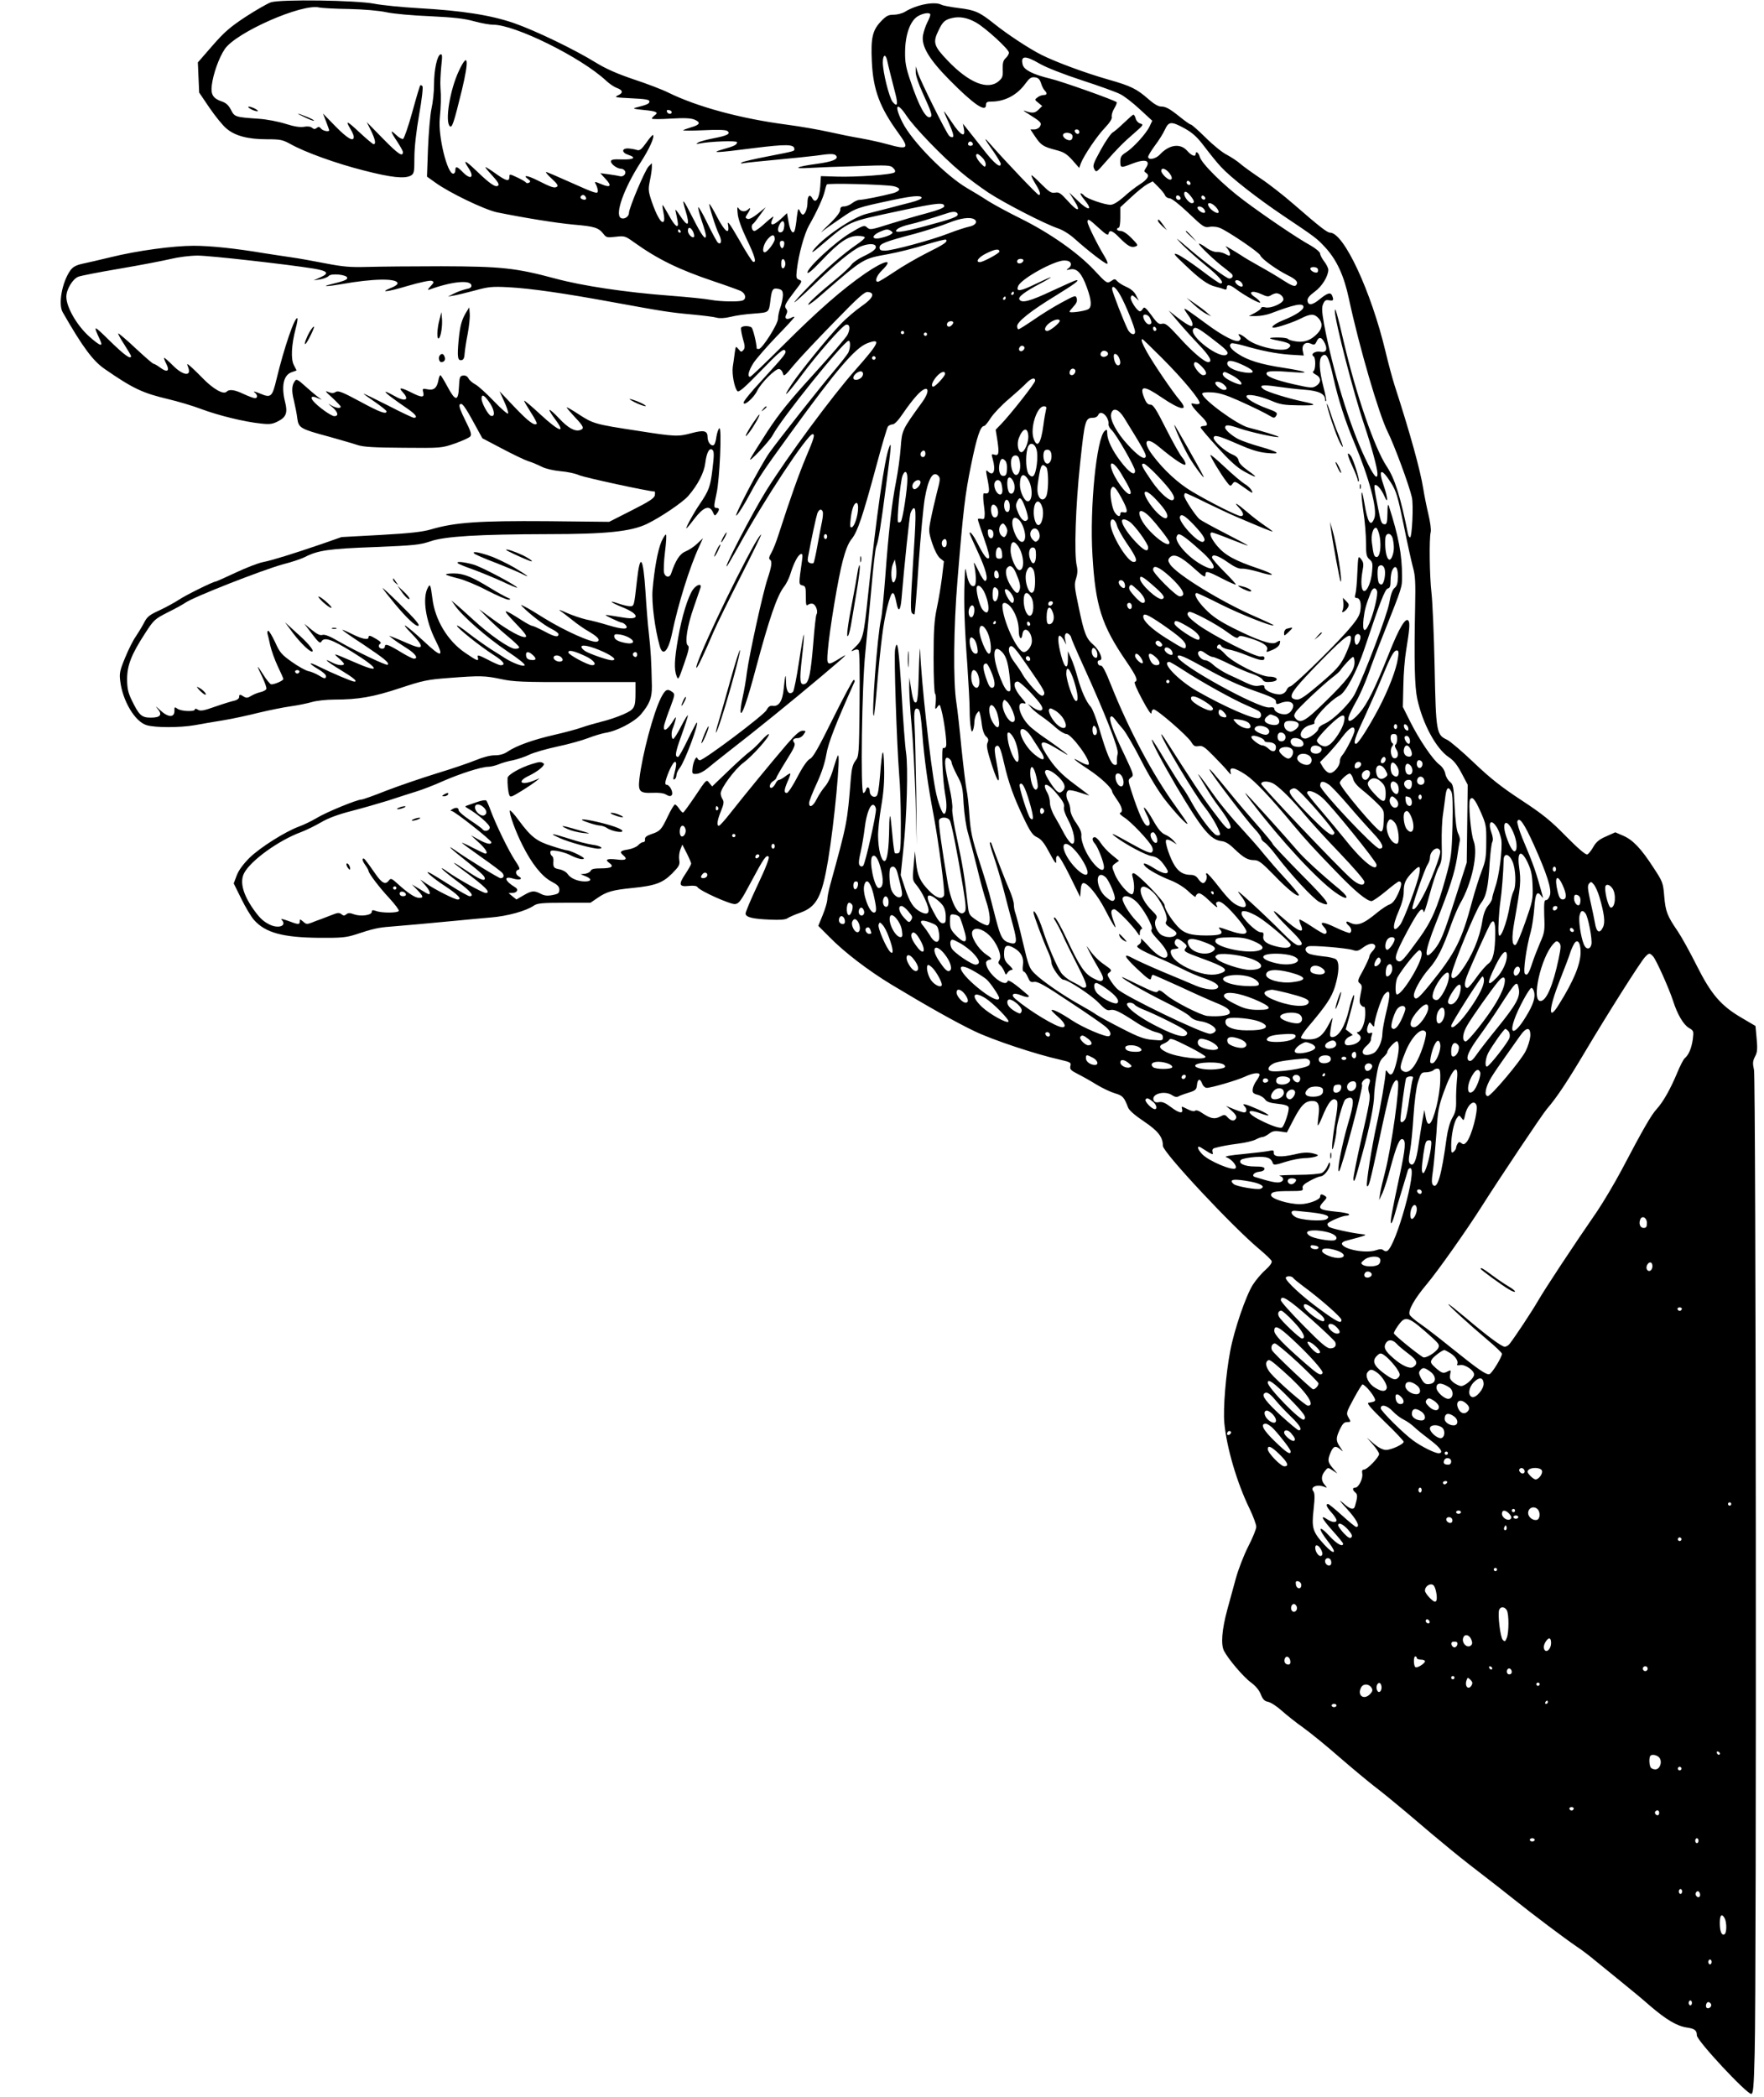 <?xml version="1.0" standalone="no"?>
<!DOCTYPE svg PUBLIC "-//W3C//DTD SVG 20010904//EN"
 "http://www.w3.org/TR/2001/REC-SVG-20010904/DTD/svg10.dtd">
<svg version="1.0" xmlns="http://www.w3.org/2000/svg"
 width="1077pt" height="1280pt" viewBox="0 0 1077 1280"
 preserveAspectRatio="xMidYMid meet">
<g transform="translate(0,1280) scale(0.1,-0.1)"
fill="#000000" stroke="none">
<path d="M1654 12786 c-22 -8 -92 -48 -155 -89 -94 -62 -130 -93 -203 -177
l-88 -101 4 -92 4 -92 63 -93 c35 -51 81 -108 103 -126 52 -45 131 -66 246
-66 84 0 97 -3 145 -29 88 -50 283 -120 450 -162 167 -43 247 -51 285 -31 20
12 22 20 22 110 0 61 11 159 29 262 17 95 25 169 20 174 -5 5 -11 8 -13 5 -3
-2 -25 -76 -49 -164 -24 -87 -50 -161 -56 -163 -7 -2 -26 8 -42 24 -39 37 -37
24 6 -40 19 -29 35 -58 35 -64 0 -32 -29 -13 -120 80 l-101 103 26 -52 c26
-54 32 -83 16 -83 -5 0 -43 32 -85 71 -78 73 -90 78 -56 21 11 -18 20 -39 20
-47 0 -33 -38 -11 -111 63 l-77 79 19 -49 c10 -27 19 -51 19 -53 0 -12 -39 -4
-50 10 -10 12 -16 13 -26 4 -11 -9 -18 -8 -29 1 -9 8 -28 10 -49 6 -23 -4 -59
1 -112 18 -44 14 -117 28 -164 31 -144 10 -148 11 -170 55 -14 27 -30 42 -54
50 -54 18 -70 42 -63 98 8 70 44 170 79 222 68 102 475 281 578 254 14 -3 95
-8 180 -9 93 -2 185 -10 230 -20 41 -9 161 -20 265 -24 145 -7 209 -14 270
-31 44 -12 96 -21 115 -21 130 2 535 -197 690 -341 19 -18 48 -38 64 -44 40
-14 43 -31 9 -46 -25 -12 -17 -13 82 -18 86 -4 110 -8 110 -19 0 -14 -13 -20
-80 -37 -25 -6 -18 -9 43 -15 82 -8 95 -15 69 -33 -9 -7 -17 -16 -17 -20 0 -4
52 -4 115 0 84 5 123 3 145 -6 40 -17 34 -32 -20 -47 -23 -7 -45 -15 -49 -18
-3 -3 53 -3 124 0 82 4 135 3 145 -4 24 -17 1 -29 -83 -45 -42 -8 -85 -20 -95
-26 -14 -10 -13 -10 9 -6 62 13 229 19 229 8 0 -15 -16 -24 -85 -43 -84 -24
-47 -23 187 7 201 25 248 24 248 -6 0 -13 4 -12 -165 -45 -77 -15 -147 -31
-155 -36 -11 -7 -8 -8 10 -5 14 3 104 12 200 21 96 9 205 20 243 25 88 13 114
13 123 -2 13 -20 -24 -35 -118 -48 -128 -17 -155 -32 -47 -25 47 3 177 8 290
11 188 7 206 6 222 -11 12 -11 15 -21 9 -27 -14 -14 -238 -30 -354 -26 l-96 3
-4 -63 c-5 -74 -28 -109 -48 -73 -15 29 -30 17 -30 -25 0 -37 -15 -74 -29 -74
-4 0 -13 10 -18 23 -9 19 -11 14 -18 -38 -3 -33 -9 -68 -12 -78 -9 -33 -28
-11 -38 46 l-10 56 -37 -35 c-53 -48 -74 -44 -47 9 7 12 -13 -2 -44 -30 -31
-29 -63 -53 -71 -53 -16 0 -23 35 -8 44 4 2 23 26 42 53 l35 48 -48 -39 c-30
-24 -53 -36 -63 -32 -15 6 -15 8 0 31 19 29 21 44 4 27 -17 -17 -45 -15 -58 6
-9 13 -10 6 -6 -33 3 -32 23 -88 55 -155 50 -104 62 -145 39 -138 -6 2 -45 62
-85 134 -59 102 -74 121 -68 92 11 -65 -18 -45 -66 46 -24 47 -46 83 -48 81
-5 -6 39 -146 59 -186 18 -35 15 -65 -6 -51 -6 4 -35 57 -64 117 -29 61 -55
105 -57 100 -2 -6 8 -44 22 -85 14 -40 25 -79 25 -87 0 -35 -25 -2 -79 105
-62 122 -71 131 -46 48 30 -97 16 -108 -36 -28 -21 32 -29 39 -24 22 3 -14 9
-40 12 -59 10 -53 -16 -35 -55 38 -19 34 -35 61 -37 59 -2 -2 1 -23 6 -47 6
-29 6 -48 0 -54 -13 -13 -42 36 -72 123 -21 63 -22 74 -11 128 7 32 12 69 12
82 l0 24 -20 -20 c-22 -22 -120 -254 -120 -284 0 -23 -31 -42 -50 -30 -37 23
20 182 122 340 52 80 86 155 75 166 -2 3 -21 -18 -41 -47 -31 -43 -41 -50 -59
-44 -12 4 -35 8 -52 9 -41 1 -40 -26 1 -39 52 -17 34 -30 -38 -28 -53 2 -68
-1 -68 -12 0 -17 38 -45 63 -45 9 0 20 -7 24 -16 7 -18 -15 -36 -34 -29 -7 2
-36 7 -65 11 l-53 7 33 -36 c39 -41 29 -55 -24 -32 -46 19 -47 19 -34 -4 5
-11 10 -27 10 -36 0 -21 -13 -17 -176 56 -71 32 -134 59 -140 59 -5 0 11 -19
35 -41 33 -30 41 -43 31 -49 -15 -10 -35 -3 -120 40 -60 30 -93 34 -55 6 14
-10 15 -15 5 -21 -7 -4 -15 -4 -19 1 -3 5 -27 19 -53 31 -47 22 -48 22 -48 3
0 -30 -20 -25 -83 20 -30 22 -59 40 -63 40 -4 0 15 -23 41 -51 33 -36 44 -54
37 -61 -15 -15 -50 9 -134 90 -69 66 -84 71 -48 17 39 -59 14 -76 -35 -25 -34
35 -45 38 -45 10 0 -11 -6 -20 -13 -20 -37 0 -93 231 -82 338 7 76 9 127 4
192 -2 25 1 80 5 124 7 64 7 78 -5 74 -20 -7 -39 -93 -39 -183 0 -44 -7 -111
-16 -150 -8 -38 -17 -147 -21 -241 l-6 -172 49 -35 c86 -63 303 -167 379 -183
174 -35 360 -65 469 -75 127 -11 149 -18 180 -56 17 -23 23 -24 75 -18 54 6
58 5 111 -33 147 -105 274 -167 488 -239 75 -25 149 -52 165 -59 30 -16 36
-48 11 -58 -25 -9 -136 -7 -195 4 -30 6 -139 17 -244 25 -278 21 -538 60 -705
105 -242 65 -330 74 -695 75 -176 0 -378 -2 -450 -4 -109 -3 -151 1 -260 22
-71 14 -166 31 -210 37 -44 6 -118 18 -165 25 -172 29 -327 45 -427 45 -125 0
-347 -30 -508 -70 -66 -16 -144 -34 -173 -40 -39 -9 -57 -19 -73 -41 -50 -71
-75 -206 -46 -255 122 -213 185 -298 259 -348 171 -118 229 -145 385 -182 59
-14 151 -41 203 -61 104 -39 264 -78 363 -88 54 -6 70 -4 105 14 49 25 59 52
43 116 -25 98 -10 166 39 183 l31 11 -17 33 c-19 37 -15 122 11 222 9 32 13
61 11 63 -15 15 -81 -177 -128 -372 -26 -109 -34 -115 -100 -87 -29 12 -45 16
-35 8 21 -16 22 -36 3 -36 -8 0 -38 11 -68 25 -57 27 -88 31 -105 14 -19 -19
-82 17 -147 84 -33 34 -69 68 -79 76 -16 13 -17 12 -8 -11 22 -58 -32 -51 -94
12 -27 27 -51 48 -53 46 -2 -2 4 -19 13 -36 23 -44 7 -56 -35 -25 -19 14 -38
25 -43 25 -5 0 -54 43 -110 95 -55 52 -103 92 -105 90 -3 -2 14 -33 37 -68 22
-35 41 -66 41 -70 0 -24 -41 6 -129 92 -102 100 -104 101 -61 8 22 -47 3 -41
-65 19 -75 67 -140 179 -140 243 0 45 39 109 73 122 14 6 127 28 251 49 124
21 264 48 311 59 50 12 119 21 168 21 73 0 551 -54 705 -79 90 -15 100 -29 40
-55 l-38 -17 40 6 c22 4 45 13 51 20 14 19 114 9 114 -11 0 -12 -19 -19 -103
-40 -60 -14 -16 -13 69 2 191 34 332 36 341 7 3 -7 -13 -20 -37 -29 -80 -32
-28 -27 99 11 71 21 137 35 147 31 15 -6 15 -9 -7 -33 -19 -20 -20 -25 -6 -20
135 49 248 60 255 26 2 -12 -7 -19 -30 -23 -18 -4 -51 -15 -73 -26 l-40 -20
35 6 c19 3 77 17 129 31 84 23 105 25 205 20 141 -8 336 -36 641 -92 301 -55
343 -62 486 -75 63 -6 129 -14 145 -19 18 -5 51 -3 84 5 30 8 94 17 142 20 97
8 92 3 103 91 8 59 15 68 51 59 19 -5 24 -13 24 -39 -1 -17 -7 -50 -15 -72 -8
-22 -15 -53 -15 -70 0 -33 -96 -184 -117 -185 -7 0 -13 1 -13 3 -1 34 -23 123
-32 129 -18 11 -56 10 -63 -2 -3 -5 2 -34 10 -65 14 -46 14 -59 4 -71 -12 -14
-15 -14 -30 5 -17 20 -17 20 -23 -22 -3 -23 -8 -61 -12 -85 -6 -44 9 -127 28
-149 8 -10 42 19 144 124 103 107 136 135 145 126 15 -15 6 -25 -143 -188 -60
-64 -108 -123 -108 -132 0 -25 62 28 83 72 24 49 113 137 134 133 10 -2 20
-14 23 -27 5 -21 11 -17 66 50 34 41 145 159 246 262 153 158 188 188 208 185
45 -6 30 -39 -40 -87 -36 -25 -94 -74 -129 -111 -73 -75 -245 -286 -298 -366
-65 -98 -29 -66 60 54 97 131 250 305 272 310 24 6 28 -25 9 -62 -11 -19 -104
-128 -208 -242 -147 -161 -209 -238 -281 -348 -50 -78 -97 -152 -104 -166 -16
-34 117 107 136 143 50 98 436 577 464 577 13 0 11 -47 -2 -73 -7 -12 -44 -60
-84 -107 -93 -110 -337 -419 -396 -501 -55 -77 -231 -413 -201 -384 12 11 47
67 78 125 63 116 73 131 254 381 279 385 391 515 465 544 88 33 74 3 -70 -160
-141 -158 -420 -536 -547 -740 -84 -134 -269 -491 -239 -460 5 6 36 60 70 120
151 276 421 685 452 685 16 0 10 -23 -40 -140 -44 -105 -96 -251 -166 -468
-14 -45 -35 -98 -46 -117 -13 -21 -16 -36 -9 -40 16 -10 12 -40 -14 -118 -29
-87 -111 -461 -126 -572 -5 -44 -17 -112 -26 -152 -9 -39 -14 -80 -12 -90 6
-28 42 75 92 264 82 306 129 444 172 501 14 17 32 53 40 80 20 65 46 115 63
120 11 4 13 -5 7 -44 -20 -140 -20 -141 3 -147 19 -4 21 -12 21 -67 0 -52 2
-61 14 -51 7 6 21 9 30 5 18 -7 32 -47 21 -64 -4 -6 -13 -88 -20 -181 -15
-177 -26 -233 -50 -243 -32 -12 -35 18 -19 158 9 76 14 140 12 142 -3 2 -16
-73 -30 -167 -14 -94 -31 -176 -36 -181 -23 -23 -42 0 -43 54 -1 66 -5 54 -14
-35 -7 -76 -30 -111 -68 -105 -16 2 -26 -5 -37 -26 -15 -30 -382 -306 -407
-306 -6 0 -13 6 -15 12 -7 19 -27 -24 -30 -64 -3 -31 -1 -33 26 -31 16 1 45
16 65 33 20 17 78 63 129 103 173 134 386 307 562 455 166 140 178 152 116
113 -76 -47 -80 -45 -72 47 10 124 64 449 92 552 17 64 34 107 55 132 35 44
66 136 149 443 34 127 66 236 72 243 6 6 19 12 28 12 12 0 36 26 64 68 25 37
63 87 85 110 65 71 89 37 31 -43 -124 -171 -123 -170 -131 -279 -4 -56 -17
-147 -28 -204 -26 -131 -46 -309 -66 -582 -9 -118 -20 -235 -26 -259 -23 -101
-60 -606 -44 -589 3 3 12 85 20 184 8 98 22 235 31 304 15 126 49 260 64 260
9 0 14 -14 25 -67 10 -52 23 -39 29 30 17 206 48 497 54 522 5 16 13 30 20 33
16 5 16 -42 -5 -360 -13 -208 -15 -270 -5 -280 6 -6 14 -10 16 -7 2 2 14 143
25 313 12 169 29 346 37 393 21 122 50 171 82 140 14 -15 13 -24 -8 -104 -12
-48 -29 -121 -37 -162 -14 -70 -14 -76 8 -145 14 -43 33 -79 47 -92 l25 -20
-12 -100 c-7 -54 -21 -139 -32 -189 -15 -72 -19 -133 -19 -302 0 -116 4 -214
9 -217 5 -3 6 -27 4 -53 -5 -44 -4 -47 10 -28 14 19 15 18 25 -20 17 -65 35
-203 28 -220 -3 -9 -11 -13 -17 -10 -13 9 -4 -199 12 -285 12 -62 9 -112 -6
-117 -12 -4 -39 69 -54 147 -31 161 -87 666 -93 850 -1 36 -5 -20 -8 -124 -3
-136 -8 -191 -17 -193 -13 -5 -21 19 -33 100 l-8 52 -1 -60 c0 -33 6 -139 15
-235 9 -96 19 -299 24 -450 l7 -275 -3 315 c-3 173 -7 357 -10 409 -6 94 0
117 24 102 9 -5 16 -53 23 -147 11 -147 34 -318 69 -499 30 -161 71 -471 64
-489 -11 -29 -49 -17 -91 27 -55 56 -71 91 -80 173 l-7 69 -8 -89 c-8 -86 -7
-89 19 -120 14 -17 37 -53 49 -81 38 -80 29 -108 -25 -81 -44 23 -67 58 -96
146 l-26 79 16 153 c22 212 30 506 17 593 -6 39 -18 198 -27 355 -17 284 -26
351 -40 277 -8 -40 10 -578 25 -767 6 -63 10 -195 10 -293 0 -151 -2 -179 -15
-184 -9 -3 -19 -3 -22 1 -3 3 -10 54 -15 113 -5 59 -11 109 -13 112 -3 2 -6
-29 -6 -70 -2 -132 -12 -204 -29 -204 -20 0 -38 72 -39 151 -1 34 8 115 19
181 15 86 20 154 18 239 -3 137 -12 120 -25 -49 -7 -83 -13 -121 -23 -127 -18
-11 -40 6 -40 31 0 26 -17 32 -23 9 -3 -11 -10 -20 -16 -20 -18 0 -9 656 12
855 9 88 25 265 37 392 11 128 24 244 30 257 14 37 28 127 60 373 32 242 34
272 19 234 -29 -73 -78 -415 -130 -911 -25 -241 -31 -265 -77 -309 -25 -23
-29 -30 -13 -22 15 8 27 9 33 3 6 -6 8 -132 6 -329 -3 -309 -4 -319 -25 -346
-16 -21 -23 -47 -28 -105 -22 -275 -22 -274 -126 -652 -10 -36 -18 -77 -18
-92 -1 -15 -13 -57 -28 -93 l-27 -66 70 -70 c90 -92 236 -203 376 -288 214
-129 393 -230 508 -285 110 -53 374 -141 523 -174 63 -15 68 -17 62 -39 -4
-19 2 -26 45 -48 28 -14 80 -43 115 -65 35 -21 85 -45 112 -53 48 -14 56 -23
81 -88 7 -17 43 -48 97 -84 86 -58 115 -95 115 -149 0 -39 427 -496 592 -633
37 -31 70 -63 72 -70 4 -9 -12 -31 -39 -55 -25 -22 -58 -62 -75 -88 -43 -67
-115 -277 -139 -406 -27 -142 -44 -351 -36 -439 14 -150 77 -366 155 -525 22
-46 40 -95 40 -109 0 -13 -22 -68 -49 -120 -27 -53 -61 -141 -76 -196 -15 -55
-38 -140 -52 -190 -33 -122 -40 -212 -20 -251 27 -52 121 -162 166 -194 27
-20 49 -46 59 -72 12 -30 22 -41 44 -45 16 -3 53 -27 81 -52 29 -26 90 -75
137 -108 47 -34 146 -115 220 -180 75 -65 169 -143 210 -175 41 -31 127 -101
191 -155 252 -215 330 -278 506 -413 32 -24 101 -79 153 -120 116 -93 317
-244 385 -290 28 -18 82 -59 120 -91 39 -32 111 -90 161 -131 50 -40 127 -104
170 -142 97 -83 162 -122 223 -131 48 -7 61 -17 61 -48 0 -32 303 -357 332
-357 12 0 16 41 21 248 12 435 8 5945 -4 6001 -9 41 -8 55 6 82 14 25 16 47
10 110 l-7 77 -80 47 c-130 75 -190 145 -278 320 -41 82 -93 176 -116 210 -65
95 -75 121 -83 213 -7 84 -9 90 -65 175 -76 118 -126 170 -185 196 l-49 21
-56 -25 c-42 -18 -61 -34 -78 -64 -13 -23 -29 -43 -37 -46 -9 -4 -56 36 -129
110 -94 96 -142 135 -273 221 -122 80 -189 133 -289 228 -71 68 -145 131 -165
141 -65 30 -68 45 -76 445 -4 195 -13 398 -19 450 -12 103 -15 332 -5 372 4
14 -3 63 -14 109 -11 46 -25 116 -31 154 -18 115 -81 342 -176 635 -13 41 -38
133 -55 205 -88 368 -254 724 -338 725 -18 0 -63 35 -223 174 -62 54 -153 125
-203 158 -49 33 -105 73 -123 89 -18 16 -55 40 -81 54 -27 13 -85 60 -130 105
-45 44 -85 80 -91 80 -5 0 -33 20 -63 44 -66 53 -89 66 -120 66 -15 0 -44 17
-73 43 -74 65 -108 82 -249 122 -140 40 -318 106 -406 150 -76 38 -212 128
-289 190 -90 72 -118 84 -218 96 -48 6 -95 15 -104 20 -41 22 -152 1 -223 -43
-16 -10 -48 -18 -69 -18 -33 0 -45 -7 -77 -40 -52 -55 -63 -100 -56 -246 8
-172 48 -279 162 -436 69 -95 61 -104 -68 -68 -39 11 -112 27 -162 36 -49 8
-137 26 -195 39 -58 13 -172 33 -255 44 -283 37 -548 109 -725 196 -36 18
-130 54 -209 80 -101 34 -169 64 -230 101 -134 83 -374 198 -503 243 -143 49
-316 76 -581 91 -103 6 -225 18 -270 27 -113 22 -574 28 -633 9z m4026 -76 c0
-6 -8 -27 -19 -48 -10 -20 -22 -56 -26 -79 -10 -65 37 -144 160 -269 150 -152
225 -203 225 -154 0 16 7 20 33 20 82 0 157 40 207 109 25 34 36 42 58 39 20
-2 30 -11 38 -36 5 -17 15 -37 22 -44 17 -17 15 -28 -6 -28 -10 0 -27 -6 -37
-14 -19 -14 -19 -15 4 -33 l24 -20 -22 -22 c-22 -22 -38 -24 -86 -7 -11 4 -2
-4 20 -17 81 -51 86 -56 75 -78 -6 -11 -21 -19 -35 -19 l-24 0 30 -45 c35 -52
50 -61 127 -81 47 -12 64 -23 99 -61 l42 -48 10 28 c19 49 101 170 148 218 29
31 43 53 41 65 -3 11 4 34 15 52 11 18 17 35 15 38 -14 13 -334 127 -406 144
-104 25 -160 53 -168 85 -14 56 15 58 104 6 40 -23 144 -64 257 -101 105 -34
210 -72 233 -84 24 -11 78 -53 120 -92 l77 -71 -16 -34 c-21 -45 -101 -132
-144 -159 -29 -18 -35 -28 -35 -56 0 -40 3 -40 70 -14 81 32 117 22 87 -24
-13 -20 -13 -23 1 -32 23 -15 9 -39 -40 -70 -24 -15 -68 -49 -97 -76 -36 -31
-64 -48 -81 -48 -36 0 -146 38 -161 56 -6 8 -16 14 -21 14 -5 0 4 -17 21 -37
58 -70 28 -74 -42 -5 l-49 47 31 -50 c44 -69 21 -70 -40 -1 -43 47 -54 55 -77
50 -23 -4 -36 4 -82 50 -30 31 -58 56 -62 56 -4 0 6 -22 22 -49 30 -48 37 -71
22 -71 -8 0 -202 204 -291 305 -50 58 -46 45 16 -42 23 -34 43 -67 43 -73 0
-30 -41 3 -105 86 -38 49 -83 105 -98 124 l-28 35 6 -32 c11 -56 -20 -40 -71
37 -26 39 -48 70 -50 70 -2 0 12 -34 31 -75 21 -47 30 -77 23 -81 -5 -4 -16 0
-23 7 -19 20 -176 336 -191 384 l-13 40 0 -34 c-1 -20 17 -73 43 -130 53 -116
60 -138 47 -145 -26 -16 -70 64 -122 219 -28 82 -34 114 -33 180 1 103 31 188
78 216 34 20 76 25 76 9z m280 -48 c58 -33 199 -162 200 -183 0 -9 -9 -24 -20
-34 -15 -14 -19 -29 -18 -68 2 -43 -1 -52 -25 -73 -66 -56 -181 -10 -311 126
-86 90 -92 111 -55 186 24 51 39 64 82 74 46 11 95 2 147 -28z m-544 -229 c7
-34 31 -128 51 -206 17 -65 11 -83 -17 -49 -21 26 -60 181 -60 241 0 46 16 55
26 14z m119 -340 c46 -70 219 -249 330 -342 44 -38 121 -94 170 -127 101 -66
343 -190 422 -217 31 -10 73 -36 105 -65 79 -71 184 -152 197 -152 7 0 1 18
-14 43 -42 68 -105 195 -105 212 0 23 8 19 69 -37 42 -39 57 -47 59 -35 5 27
25 20 67 -24 50 -50 70 -62 96 -54 20 7 18 10 -22 51 -26 27 -52 44 -66 44
-13 0 -23 5 -23 10 0 6 5 10 10 10 6 0 10 27 10 62 l0 63 66 61 c36 34 81 70
99 80 l33 17 34 -34 c19 -19 38 -42 41 -51 4 -10 16 -18 27 -18 13 0 59 -36
116 -90 88 -84 97 -90 127 -85 18 4 46 1 62 -5 48 -18 244 -151 250 -169 6
-20 100 -88 169 -122 51 -25 66 -43 48 -61 -8 -8 -29 0 -74 29 -35 23 -101 62
-148 88 -47 26 -96 55 -110 65 -14 9 -43 27 -65 40 -36 21 -38 22 -22 4 16
-20 23 -44 11 -44 -3 0 -15 5 -27 12 -12 6 -34 11 -48 10 -15 -1 -43 10 -67
28 -23 17 -42 26 -42 22 0 -11 103 -109 155 -147 22 -17 43 -34 47 -39 9 -13
0 -26 -17 -26 -17 0 -144 95 -255 190 -75 64 -79 66 -35 20 28 -28 93 -87 145
-129 86 -70 120 -111 91 -111 -7 0 -60 37 -120 83 -60 45 -124 87 -142 94 -30
11 -24 2 46 -64 91 -87 140 -122 187 -133 18 -4 41 -11 51 -15 12 -5 17 -2 17
9 0 22 18 20 54 -7 54 -41 155 -96 150 -82 -3 8 -17 21 -30 30 -51 33 -20 47
41 18 29 -14 40 -15 55 -5 11 7 26 12 33 12 23 0 48 -25 42 -42 -9 -23 -79
-52 -109 -44 -15 4 -26 2 -26 -4 0 -5 -17 -18 -37 -29 l-38 -20 45 0 c25 0 63
7 85 15 148 56 198 66 203 43 4 -19 -44 -52 -127 -85 -49 -20 -78 -44 -54 -44
22 0 122 34 165 56 59 30 82 30 108 2 26 -29 25 -59 -4 -91 -39 -42 -81 -59
-132 -51 -24 3 -47 10 -50 15 -3 5 -30 9 -61 9 -68 0 -65 -6 7 -20 67 -13 82
-26 55 -46 -35 -26 -201 11 -252 57 -35 30 -65 41 -44 15 8 -10 8 -16 -3 -25
-17 -14 -98 27 -193 97 -117 86 -138 100 -142 97 -1 -2 9 -19 23 -38 24 -31
35 -67 20 -67 -12 0 -51 25 -94 59 l-45 36 55 -65 c30 -36 87 -99 127 -141 70
-73 89 -109 59 -109 -23 0 -98 64 -179 154 -66 72 -82 85 -102 80 -19 -5 -30
3 -65 52 -35 47 -44 54 -52 40 -5 -9 -13 -16 -18 -16 -17 0 -62 69 -56 86 6
15 8 15 28 -2 l21 -19 -17 33 c-11 22 -32 39 -59 51 -23 10 -48 26 -56 35 -13
15 -16 15 -38 0 -24 -15 -26 -15 -105 70 -99 105 -270 225 -448 313 -69 34
-156 81 -195 105 -38 25 -96 60 -129 79 -132 77 -338 286 -396 402 -53 105
-36 132 25 40z m-1434 22 c-1 -15 -24 -12 -29 3 -3 9 2 13 12 10 10 -1 17 -7
17 -13z m3134 -100 c49 -28 76 -53 121 -113 32 -42 76 -97 99 -121 60 -65 220
-190 379 -297 203 -136 206 -139 259 -196 69 -76 113 -171 143 -313 63 -294
183 -704 236 -810 40 -80 131 -325 148 -400 11 -46 1 -245 -11 -245 -5 0 -11
10 -13 23 -46 227 -80 336 -130 411 -74 112 -187 439 -261 756 -41 177 -56
227 -55 189 2 -65 116 -506 180 -694 42 -125 80 -264 80 -296 0 -43 -25 -12
-75 94 -96 202 -199 539 -251 819 -14 79 -15 102 -5 124 9 21 17 25 36 21 26
-4 29 0 19 27 -9 24 -28 19 -75 -19 -45 -38 -73 -42 -76 -10 -2 14 12 31 43
54 45 32 83 94 84 134 0 10 -11 33 -25 51 -14 18 -25 40 -25 48 0 9 -26 31
-57 49 -84 46 -281 180 -408 275 -125 93 -260 227 -270 267 -7 26 -25 38 -25
17 0 -20 -26 -10 -52 20 -42 47 -110 38 -167 -24 -26 -27 -71 -35 -71 -13 0 7
19 38 41 68 23 30 50 73 61 97 24 52 39 53 123 7z m-645 -21 c0 -17 -22 -14
-28 4 -2 7 3 12 12 12 9 0 16 -7 16 -16z m-43 -20 c3 -8 1 -20 -5 -26 -13 -13
-52 7 -52 27 0 20 49 19 57 -1z m-607 -55 c0 -5 -7 -9 -15 -9 -15 0 -20 12 -9
23 8 8 24 -1 24 -14z m59 -83 c13 -13 21 -32 19 -43 -3 -16 -7 -14 -31 11 -26
28 -36 56 -19 56 5 0 19 -11 31 -24z m1141 -93 c29 -37 10 -55 -25 -23 -14 13
-25 29 -25 37 0 22 27 15 50 -14z m127 -69 c-9 -9 -28 6 -21 18 4 6 10 6 17
-1 6 -6 8 -13 4 -17z m-1814 -10 c21 -4 37 -12 37 -20 0 -7 -17 -18 -37 -23
-63 -17 -183 -41 -205 -41 -11 0 -31 -9 -45 -20 -14 -11 -36 -20 -49 -20 -18
0 -24 -6 -24 -22 0 -13 -25 -46 -68 -87 -38 -36 -57 -57 -43 -45 14 12 65 48
114 81 92 64 96 65 317 112 117 25 172 30 177 15 2 -7 -24 -19 -64 -29 -37 -9
-99 -26 -138 -36 -38 -10 -98 -25 -133 -34 -86 -20 -279 -153 -330 -227 -9
-13 7 -4 37 22 199 168 164 152 503 225 220 47 263 51 263 26 0 -9 -35 -23
-105 -42 -58 -15 -156 -44 -218 -63 -129 -41 -130 -41 -151 -22 -14 13 -26 8
-101 -37 -93 -56 -260 -211 -260 -240 0 -12 30 13 86 72 108 114 162 151 221
151 24 0 43 -4 43 -10 0 -5 -21 -24 -47 -41 -81 -55 -194 -153 -290 -252 -51
-52 -93 -98 -93 -102 0 -4 51 41 113 101 134 131 241 218 290 239 42 17 83 20
92 5 10 -17 -11 -35 -74 -65 -32 -15 -64 -38 -72 -50 -8 -12 -48 -50 -89 -84
-108 -88 -187 -160 -174 -161 6 0 46 30 88 68 249 216 244 213 400 241 59 11
161 36 226 57 66 20 123 35 126 31 12 -12 -10 -28 -119 -82 -61 -31 -151 -83
-199 -116 -48 -32 -92 -59 -98 -59 -22 0 -8 38 25 70 77 75 17 63 -104 -20
-140 -97 -284 -223 -494 -432 -109 -109 -202 -198 -207 -198 -19 0 -10 36 20
84 17 26 80 98 140 161 61 62 110 116 110 120 0 3 -9 1 -20 -5 -28 -15 -43 -4
-29 21 7 15 7 24 -1 34 -14 17 -7 30 54 110 44 56 45 60 26 67 -19 7 -20 13
-15 60 11 96 46 222 75 273 45 78 87 170 95 207 4 18 10 37 13 42 5 9 337 1
405 -10z m1816 -60 c25 -31 26 -44 7 -44 -16 0 -46 37 -46 57 0 21 17 15 39
-13z m-3694 -5 c10 -15 -1 -23 -20 -15 -9 3 -13 10 -10 16 8 13 22 13 30 -1z
m3633 -7 c2 -7 -3 -12 -12 -12 -9 0 -16 7 -16 16 0 17 22 14 28 -4z m149 -8
c-9 -9 -28 6 -21 18 4 6 10 6 17 -1 6 -6 8 -13 4 -17z m63 -44 c19 -19 27 -40
14 -40 -14 0 -45 22 -54 40 -15 27 13 27 40 0z m-70 -15 c7 -9 10 -19 6 -22
-8 -9 -38 9 -44 25 -5 17 23 15 38 -3z m-1503 -31 c5 -16 -29 -29 -197 -74
-147 -40 -208 -46 -167 -15 10 7 42 19 70 25 46 10 134 37 232 69 36 12 57 10
62 -5z m102 -33 c23 -15 5 -38 -34 -45 -19 -4 -75 -22 -124 -41 -105 -41 -343
-105 -388 -105 -26 0 -33 4 -33 19 0 23 32 36 215 84 72 20 164 49 205 66 75
30 133 38 159 22z m-1161 -43 c-2 -22 -9 -34 -20 -36 -20 -4 -24 19 -8 49 16
30 32 22 28 -13z m-556 -33 c6 -14 8 -28 5 -31 -10 -11 -37 17 -37 37 0 27 18
23 32 -6z m-77 5 c3 -5 1 -10 -4 -10 -6 0 -11 5 -11 10 0 6 2 10 4 10 3 0 8
-4 11 -10z m1285 0 c13 -9 13 -11 0 -20 -8 -6 -32 -15 -53 -20 -64 -18 -74 9
-13 36 37 16 47 17 66 4z m-710 -50 c0 -20 -46 -80 -61 -80 -19 0 -8 50 17 79
27 32 44 33 44 1z m58 -32 c-2 -13 -7 -23 -13 -23 -5 0 -11 10 -13 23 -2 15 2
22 13 22 11 0 15 -7 13 -22z m1314 -43 c2 -10 -98 -64 -119 -65 -31 0 -8 31
40 54 53 26 77 29 79 11z m-1307 -75 c0 -13 -6 -25 -12 -27 -9 -3 -13 6 -13
27 0 21 4 30 13 28 6 -3 12 -15 12 -28z m1453 18 c-7 -19 -38 -22 -38 -4 0 10
9 16 21 16 12 0 19 -5 17 -12z m289 -14 c4 -11 -1 -22 -13 -31 -17 -12 -16
-13 11 -7 40 8 70 -24 101 -111 29 -79 31 -121 7 -133 -23 -12 -113 -24 -113
-15 0 4 11 18 25 33 17 18 23 32 19 48 -6 21 -8 21 -93 -25 -47 -25 -124 -73
-170 -105 -47 -32 -88 -58 -93 -58 -4 0 -8 9 -8 19 0 27 84 94 235 186 118 73
148 95 127 95 -5 0 -71 -29 -148 -65 -136 -64 -186 -77 -200 -53 -10 15 31 46
121 94 41 21 72 40 71 42 -2 1 -45 -18 -97 -43 -90 -44 -117 -47 -103 -12 16
44 220 157 282 157 21 0 35 -6 39 -16z m1508 -34 c3 -5 3 -15 0 -20 -7 -12
-45 5 -45 20 0 13 37 13 45 0z m-465 -85 c7 -9 10 -19 6 -22 -8 -9 -38 9 -44
25 -5 17 23 15 38 -3z m-738 -81 c32 -57 88 -196 88 -219 0 -25 -28 -17 -44
13 -25 50 -96 232 -96 248 0 28 24 9 52 -42z m-652 16 c0 -5 -5 -10 -11 -10
-5 0 -7 5 -4 10 3 6 8 10 11 10 2 0 4 -4 4 -10z m-50 -30 c0 -5 -5 -10 -11
-10 -5 0 -7 5 -4 10 3 6 8 10 11 10 2 0 4 -4 4 -10z m880 -119 c14 -27 13 -41
-5 -41 -14 0 -35 29 -35 49 0 18 29 12 40 -8z m-550 -20 c0 -13 -59 -61 -76
-61 -23 0 -16 27 14 49 28 21 62 28 62 12z m-650 -10 c0 -5 -6 -14 -14 -20
-16 -13 -32 2 -21 19 8 12 35 13 35 1z m1240 -42 c0 -5 -4 -9 -10 -9 -5 0 -10
7 -10 16 0 8 5 12 10 9 6 -3 10 -10 10 -16z m334 -51 c92 -70 110 -88 97 -101
-36 -36 -233 110 -206 154 11 17 28 9 109 -53z m-1874 32 c0 -5 -4 -10 -10
-10 -5 0 -10 5 -10 10 0 6 5 10 10 10 6 0 10 -4 10 -10z m140 -10 c0 -5 -4
-10 -10 -10 -5 0 -10 5 -10 10 0 6 5 10 10 10 6 0 10 -4 10 -10z m2428 -54
c19 -39 9 -60 -27 -53 -31 6 -62 -15 -41 -28 14 -8 13 -82 -1 -91 -8 -4 -2
-12 15 -21 33 -17 34 -48 2 -68 -22 -15 -32 -14 -135 9 -119 27 -175 50 -168
69 4 13 43 15 167 5 108 -8 77 5 -64 27 -139 21 -219 46 -279 86 -44 29 -58
51 -39 63 5 3 37 -3 73 -13 114 -33 202 -50 286 -56 l83 -5 -6 28 c-8 38 17
59 50 44 20 -9 25 -7 35 15 14 30 31 26 49 -11z m-992 -93 c127 -127 237 -260
228 -275 -4 -5 -17 -7 -31 -3 -21 5 -23 3 -14 -12 5 -10 28 -36 50 -58 45 -43
52 -65 21 -65 -11 0 -20 -4 -20 -9 0 -4 46 -59 103 -121 74 -82 119 -123 162
-147 80 -44 91 -42 24 5 -34 24 -55 46 -57 61 -2 15 -15 28 -38 37 -42 17
-114 81 -114 100 0 23 27 16 144 -35 82 -36 129 -51 181 -56 92 -9 76 5 -43
39 -51 14 -109 35 -130 45 -41 21 -82 57 -82 71 0 20 21 18 91 -6 68 -23 229
-58 236 -51 3 4 -115 40 -184 57 -69 17 -283 174 -283 207 0 7 23 10 58 8 43
-2 83 -14 162 -49 100 -45 163 -76 203 -100 13 -8 20 -7 27 4 13 20 7 25 -57
48 -70 26 -123 58 -123 73 0 18 79 4 152 -27 53 -23 79 -27 165 -28 113 -2
120 4 28 23 -90 19 -217 58 -240 75 -34 25 -8 30 83 16 48 -7 124 -16 168 -19
84 -6 124 -25 124 -59 0 -9 2 -13 6 -10 3 3 -4 42 -16 87 -26 102 -29 166 -10
186 27 26 42 0 70 -127 32 -142 73 -268 129 -401 90 -213 142 -407 122 -460
-22 -57 -41 -29 -61 93 -19 111 -24 68 -6 -53 9 -57 16 -142 16 -189 0 -73 3
-86 21 -102 19 -16 21 -26 16 -75 -5 -63 -31 -124 -50 -118 -16 5 -20 55 -9
118 9 46 7 57 -8 76 -18 23 -18 22 -23 -84 -2 -60 -8 -118 -12 -130 -5 -17 -3
-23 8 -23 21 0 30 -33 22 -80 -5 -31 -25 -61 -89 -133 -103 -114 -323 -327
-339 -327 -7 0 -17 -10 -22 -22 -6 -14 -21 -24 -36 -26 -37 -4 -99 23 -99 43
0 13 -6 15 -31 10 -22 -5 -44 0 -82 18 -29 14 -78 37 -109 51 -31 15 -71 40
-88 56 -18 17 -40 30 -50 30 -26 0 -56 38 -42 52 9 9 19 7 42 -10 16 -12 36
-22 45 -22 8 0 55 -20 103 -44 48 -24 111 -51 140 -60 29 -10 56 -25 61 -35 7
-12 19 -16 50 -13 54 5 45 32 -11 32 -52 0 -225 88 -267 136 -17 19 -35 34
-41 34 -13 0 -13 17 0 25 6 3 13 0 16 -8 3 -8 23 -17 44 -21 21 -3 72 -19 113
-36 83 -33 107 -37 107 -16 0 8 -8 12 -23 9 -30 -6 -293 128 -383 194 -61 45
-75 65 -55 78 13 8 165 -72 235 -124 45 -33 60 -40 67 -30 6 11 21 9 78 -9 75
-24 105 -46 97 -68 -7 -17 -6 -17 37 1 19 8 37 23 40 35 6 23 4 24 -23 8 -25
-16 -115 15 -264 90 -83 42 -124 70 -168 115 -50 51 -74 97 -51 97 5 0 71 -31
148 -70 125 -62 312 -136 321 -127 2 2 -47 25 -109 52 -206 89 -482 258 -523
320 -13 20 -14 28 -4 40 25 30 67 12 156 -69 56 -50 64 -54 64 -31 0 22 14 19
101 -26 44 -23 82 -39 84 -37 3 2 -29 37 -70 78 -41 41 -75 80 -75 87 0 24 37
13 96 -29 41 -29 68 -41 88 -39 16 1 60 -8 98 -19 109 -34 112 -18 3 19 -146
49 -206 82 -254 139 -39 47 -52 82 -31 82 5 0 55 -18 110 -40 55 -22 104 -40
108 -40 4 1 -56 33 -134 73 -78 40 -149 79 -159 87 -26 21 -95 127 -95 144 0
9 3 16 8 16 4 0 61 -26 127 -59 66 -32 147 -70 180 -84 147 -63 225 -95 225
-91 0 2 -21 17 -47 35 -27 18 -73 53 -103 79 -68 58 -94 73 -57 33 30 -32 35
-53 12 -53 -20 0 -189 85 -296 149 -85 50 -175 133 -243 224 -63 84 -40 116
37 52 96 -80 162 -124 165 -109 2 8 -8 28 -22 44 -14 17 -58 96 -98 175 -60
119 -77 145 -94 145 -16 0 -26 11 -38 41 -31 77 -3 78 105 4 117 -80 171 -89
111 -17 -43 50 -161 224 -200 294 -30 54 -38 78 -27 78 2 0 57 -53 121 -117z
m-842 68 c3 -5 -1 -14 -8 -20 -16 -13 -32 2 -21 19 8 12 22 13 29 1z m511 -41
c0 -8 -10 -16 -22 -18 -22 -3 -32 16 -16 32 12 11 38 2 38 -14z m65 -19 c14
-27 13 -51 -4 -51 -13 0 -26 28 -26 58 0 19 18 14 30 -7z m-1486 -12 c-3 -5
-10 -7 -15 -3 -5 3 -7 10 -3 15 3 5 10 7 15 3 5 -3 7 -10 3 -15z m2255 -42
c64 -31 66 -49 4 -41 -74 10 -123 40 -107 65 8 13 43 5 103 -24z m-258 -8 c29
-31 30 -49 4 -49 -16 0 -55 47 -55 66 0 23 20 16 51 -17z m-778 -15 c9 -10 -4
-34 -19 -34 -8 0 -14 6 -14 13 0 22 19 35 33 21z m-1299 -42 c-14 -22 -54 -29
-54 -8 0 21 41 49 54 36 7 -7 7 -16 0 -28z m506 16 c0 -14 -59 -78 -72 -78
-16 0 -7 29 18 59 26 31 54 41 54 19z m1749 -7 c39 -20 68 -48 59 -57 -8 -7
-78 23 -100 43 -10 8 -15 20 -12 24 7 12 10 12 53 -10z m-1199 -35 c0 -14
-146 -200 -208 -265 l-33 -34 11 -69 c11 -76 8 -92 -20 -83 -17 5 -18 3 -9
-27 20 -71 5 -109 -30 -75 -11 10 -12 6 -7 -23 22 -106 20 -117 -17 -111 -5 1
-5 -24 -2 -56 8 -64 8 -61 6 -87 -1 -13 -6 -17 -21 -13 -11 3 -20 1 -20 -3 0
-5 18 -59 39 -120 25 -71 35 -112 28 -117 -12 -8 -30 15 -68 89 -25 50 -49 80
-49 63 0 -4 23 -56 51 -116 49 -107 65 -168 44 -175 -5 -2 -25 26 -42 64 -18
37 -30 56 -27 42 14 -60 16 -128 4 -135 -19 -12 -38 16 -48 70 -9 49 -10 47
-13 -45 -5 -132 0 -282 17 -510 7 -107 14 -229 14 -271 0 -42 3 -91 7 -110 5
-28 7 -30 14 -14 4 11 8 34 8 51 1 16 7 39 15 49 13 18 14 18 19 -1 3 -10 9
-42 12 -71 4 -31 14 -58 25 -68 15 -13 17 -22 9 -39 -8 -17 -2 -47 27 -137 42
-128 55 -122 29 13 -12 62 -15 92 -7 100 19 19 30 -2 52 -100 28 -122 60 -210
121 -337 39 -82 54 -103 80 -115 24 -11 43 -33 69 -82 43 -79 51 -90 48 -58
-2 12 2 25 9 27 7 3 37 -47 75 -124 l63 -128 3 43 c2 28 8 42 17 42 26 0 86
-74 131 -160 58 -113 80 -142 53 -72 -20 54 -18 72 5 72 14 0 109 -97 138
-140 17 -25 17 -25 17 -2 1 12 6 22 13 22 7 0 -8 21 -34 48 -48 50 -93 126
-83 142 12 19 44 10 79 -20 44 -39 111 -159 97 -173 -7 -7 3 -25 34 -58 54
-57 73 -95 58 -110 -17 -17 -65 13 -117 73 -26 29 -44 45 -40 35 4 -12 0 -23
-11 -31 -17 -12 -17 -14 7 -30 14 -9 61 -32 105 -50 43 -18 103 -46 133 -61
72 -36 105 -50 161 -69 58 -21 84 -40 75 -54 -12 -19 -77 -13 -136 12 -30 13
-120 51 -200 84 -80 34 -162 71 -183 83 -65 35 -55 11 28 -67 67 -63 81 -71
83 -54 2 11 7 20 11 20 4 0 79 -33 167 -73 87 -41 184 -84 214 -96 72 -29 94
-46 87 -66 -6 -14 -69 -22 -136 -16 -39 4 -203 87 -249 127 -35 30 -46 34 -53
23 -7 -11 -28 -4 -114 38 -58 29 -105 51 -105 49 0 -10 136 -88 260 -150 74
-36 144 -77 155 -90 13 -15 35 -25 62 -29 55 -7 109 -43 92 -63 -6 -8 -20 -14
-31 -14 -46 0 -515 226 -566 273 -13 12 -33 37 -44 56 -20 32 -20 35 -4 46 16
12 13 16 -27 44 -42 28 -74 62 -105 107 -23 35 20 -50 61 -119 31 -52 37 -71
28 -80 -9 -9 -22 -6 -56 12 -54 28 -83 71 -164 244 -33 70 -65 127 -72 127 -7
0 -6 -8 5 -22 8 -13 28 -50 43 -83 14 -33 55 -116 90 -184 45 -88 61 -127 53
-135 -7 -7 -16 -7 -28 1 -9 7 -36 22 -59 33 -24 12 -52 35 -64 52 -26 36 -83
169 -113 264 -23 71 -56 133 -56 104 0 -15 60 -176 92 -246 10 -22 18 -49 18
-61 0 -25 55 -103 73 -103 27 0 170 -94 215 -141 37 -39 52 -49 70 -44 26 6
54 -7 157 -74 40 -27 94 -53 119 -60 37 -9 46 -16 46 -33 0 -20 -4 -20 -62
-15 -51 4 -87 17 -188 69 -69 35 -138 73 -155 84 -16 12 -64 40 -105 63 -102
57 -225 142 -271 187 -35 34 -39 46 -74 193 -20 86 -41 166 -46 179 -5 13 -9
36 -9 51 0 16 -12 55 -26 87 -21 47 -85 212 -110 283 -2 8 -7 12 -10 9 -3 -3
7 -39 21 -79 14 -41 42 -132 61 -204 18 -71 45 -172 59 -224 27 -100 24 -118
-17 -107 -46 12 -58 32 -88 147 -16 63 -35 134 -41 159 -7 25 -34 115 -62 200
-42 131 -51 173 -58 270 -4 63 -12 135 -18 160 -5 25 -19 140 -31 255 -11 116
-25 240 -31 277 -20 128 -17 459 7 748 35 429 46 522 83 702 35 172 57 238 80
238 5 0 23 22 40 49 17 26 66 78 109 114 42 36 90 79 106 96 32 33 56 40 56
17z m1152 -23 c22 -20 23 -33 1 -33 -18 0 -53 28 -53 42 0 14 32 9 52 -9z
m-1086 -155 c-3 -13 -11 -56 -16 -96 -15 -112 -38 -142 -60 -77 -21 64 21 195
63 195 15 0 18 -5 13 -22z m477 -48 c117 -189 137 -225 132 -238 -8 -21 -48 6
-110 74 -67 72 -110 153 -101 188 10 41 45 31 79 -24z m-107 5 c8 -13 14 -32
12 -42 -2 -10 7 -27 19 -38 27 -24 143 -226 143 -249 0 -34 -37 -10 -89 59
-51 67 -80 129 -81 169 0 24 -2 27 -15 16 -50 -42 -93 -469 -75 -760 18 -309
56 -427 206 -646 64 -94 74 -119 53 -126 -7 -2 11 -45 45 -108 34 -64 56 -96
56 -82 0 12 6 22 14 22 20 0 208 -163 229 -199 15 -25 23 -29 45 -25 23 4 36
-4 89 -58 34 -35 74 -76 87 -93 22 -26 24 -27 19 -7 -8 34 25 28 93 -17 55
-37 150 -137 289 -305 75 -90 130 -150 270 -294 111 -115 181 -172 209 -172 8
0 47 27 87 60 39 33 75 60 80 60 20 0 18 -24 -5 -75 -18 -39 -33 -58 -53 -66
-15 -5 -47 -27 -72 -47 -89 -74 -125 -87 -172 -62 -23 13 -26 -2 -4 -20 16
-14 20 -36 7 -44 -5 -3 -44 12 -88 33 -77 37 -103 38 -70 2 19 -21 21 -41 3
-41 -7 0 -43 21 -80 46 -38 25 -71 44 -73 41 -3 -2 1 -16 7 -31 28 -60 -12
-45 -112 44 -85 75 -59 32 40 -66 84 -82 96 -104 59 -104 -15 0 -50 28 -104
83 -44 45 -128 125 -185 177 -79 72 -95 84 -66 47 42 -52 44 -83 5 -72 -43 13
-69 36 -135 120 -36 47 -70 85 -75 85 -5 0 -6 -5 -3 -10 9 -15 -4 -50 -20 -50
-7 0 -20 11 -29 25 -11 17 -26 25 -46 25 -43 0 -72 17 -97 55 -29 44 -64 148
-53 158 4 5 21 1 36 -9 l29 -18 -20 23 c-11 13 -34 30 -52 37 -23 10 -43 34
-74 89 -44 78 -75 105 -39 35 24 -47 26 -70 5 -70 -19 0 -53 74 -96 207 -23
71 -23 73 -4 87 19 13 17 18 -38 135 -72 149 -99 223 -86 236 6 6 15 0 26 -15
10 -14 32 -41 49 -60 17 -19 68 -106 112 -193 49 -96 107 -190 146 -240 62
-79 136 -158 136 -144 0 3 -32 50 -71 104 -141 194 -287 469 -395 740 -34 86
-53 122 -63 120 -9 -1 -17 6 -19 16 -2 10 3 17 12 17 25 0 0 61 -39 95 -44 38
-56 69 -90 233 -25 118 -27 136 -15 171 9 28 10 52 4 78 -17 71 -7 369 21 628
28 264 31 275 81 275 12 0 24 7 28 15 8 23 34 18 52 -10z m-478 -112 c4 -39
-22 -103 -42 -103 -20 0 -29 50 -16 85 24 62 53 71 58 18z m51 -89 c11 -39 -1
-140 -19 -158 -7 -7 -16 -5 -27 7 -19 19 -24 106 -10 160 11 41 44 36 56 -9z
m91 -40 c0 -37 -25 -58 -41 -33 -13 21 -11 67 4 72 24 8 37 -6 37 -39z m-770
16 c0 -11 -7 -20 -15 -20 -15 0 -21 21 -8 33 12 13 23 7 23 -13z m576 -45 c14
-78 -30 -119 -49 -46 -11 46 -2 81 23 81 14 0 21 -9 26 -35z m-87 1 c7 -8 11
-32 9 -53 -2 -30 -7 -38 -23 -38 -22 0 -32 38 -21 81 7 27 18 30 35 10z m704
-73 c55 -91 68 -121 57 -128 -20 -12 -100 98 -115 158 -13 49 21 31 58 -30z
m228 -21 c81 -85 108 -127 93 -142 -17 -17 -78 35 -132 113 -61 89 -70 107
-49 107 8 0 48 -35 88 -78z m-683 56 c13 -13 15 -125 3 -168 -10 -36 -39 -38
-51 -4 -8 20 -8 49 0 97 14 91 21 102 48 75z m-848 -70 c0 -65 -29 -251 -40
-262 -5 -5 -13 -6 -17 -3 -9 9 14 249 27 283 15 38 30 28 30 -18z m2952 -24
c33 -52 42 -83 78 -258 22 -110 48 -227 57 -260 14 -49 16 -94 13 -236 -7
-337 -3 -492 13 -566 33 -152 115 -304 193 -356 29 -19 52 -48 78 -98 l37 -70
-3 -238 -3 -237 -69 -215 c-73 -229 -90 -269 -131 -319 -64 -75 -60 -16 11
163 87 220 114 304 130 401 7 50 15 97 17 105 2 8 -3 28 -11 44 -9 18 -17 80
-21 164 -6 122 -9 135 -29 150 -12 10 -25 32 -28 50 -4 20 -18 42 -36 55 -40
30 -123 152 -178 262 l-45 90 3 130 c1 72 9 168 17 215 20 122 24 166 15 180
-16 27 -57 -40 -119 -197 -87 -217 -133 -310 -181 -365 -46 -53 -76 -64 -66
-24 3 13 24 55 45 93 22 37 55 113 75 168 19 55 60 163 91 240 119 301 115
287 115 361 0 128 -21 240 -80 424 -6 18 -9 6 -9 -42 -1 -52 -4 -68 -15 -68
-21 0 -25 10 -42 97 -25 126 -27 143 -17 143 15 0 39 -31 56 -70 23 -53 20 -7
-3 60 -38 108 -18 119 42 24z m-2218 24 c32 -45 33 -138 1 -138 -20 0 -48 57
-48 101 0 61 20 76 47 37z m-81 -36 c7 -37 -10 -67 -29 -51 -14 11 -20 80 -7
92 10 11 30 -12 36 -41z m-573 14 c0 -19 -29 -48 -41 -41 -13 8 -11 29 3 43
16 16 38 15 38 -2z m494 -8 c11 -44 7 -70 -11 -66 -20 4 -39 48 -30 72 9 23
34 20 41 -6z m730 -82 c41 -74 46 -101 16 -93 -13 3 -20 0 -20 -9 0 -22 -18
-17 -35 10 -17 26 -31 116 -22 140 11 28 25 17 61 -48z m216 -17 c58 -62 77
-96 63 -110 -13 -13 -63 28 -103 86 -58 85 -31 101 40 24z m-800 -48 c12 -33
19 -65 15 -70 -14 -23 -37 -9 -57 35 -16 37 -18 51 -9 70 16 37 27 29 51 -35z
m-95 8 c0 -24 -5 -34 -15 -34 -16 0 -25 37 -16 62 10 26 31 8 31 -28z m199 -7
c12 -42 -3 -107 -24 -107 -20 0 -35 62 -26 109 9 47 36 46 50 -2z m-1125 -4
c-1 -47 -22 -111 -38 -116 -11 -4 -13 6 -7 53 7 60 20 95 36 95 6 0 10 -15 9
-32z m850 0 c11 -31 2 -60 -18 -56 -23 4 -29 78 -6 78 8 0 19 -10 24 -22z
m-1066 -21 c3 -7 1 -33 -4 -58 -5 -24 -18 -90 -28 -147 -10 -56 -21 -105 -24
-108 -3 -4 -14 -4 -23 0 -11 4 -15 14 -11 34 21 115 50 248 57 268 10 26 25
31 33 11z m1999 -34 c47 -50 118 -142 118 -154 0 -45 -137 67 -172 141 -30 61
0 69 54 13z m270 -50 c60 -65 74 -91 53 -100 -29 -11 -153 123 -141 153 8 21
31 7 88 -53z m-1069 32 c9 -8 21 -31 27 -50 27 -81 -13 -116 -49 -42 -36 75
-22 136 22 92z m596 -31 c5 -20 32 -68 59 -108 61 -88 71 -116 43 -116 -38 0
-141 171 -141 235 0 38 28 30 39 -11z m78 21 c32 -22 113 -134 113 -156 0 -32
-25 -21 -77 34 -48 51 -83 104 -83 127 0 15 22 12 47 -5z m-747 -54 c0 -9 -4
-22 -9 -30 -8 -12 -12 -12 -25 -2 -19 16 -21 52 -4 69 10 10 15 9 25 -5 7 -9
13 -24 13 -32z m196 -18 c4 -16 1 -30 -8 -40 -13 -13 -17 -13 -32 2 -19 19
-21 46 -5 62 16 16 38 5 45 -24z m2078 -20 c10 -62 1 -123 -19 -123 -15 0 -20
14 -29 87 -7 47 8 97 27 91 6 -3 16 -27 21 -55z m-2359 17 c0 -36 -29 -33 -33
3 -3 23 0 28 15 25 12 -2 18 -12 18 -28z m-1015 -15 c0 -8 -4 -15 -10 -15 -5
0 -10 7 -10 15 0 8 5 15 10 15 6 0 10 -7 10 -15z m2196 -14 c21 -16 67 -56
102 -88 90 -85 80 -123 -17 -67 -82 47 -160 137 -147 169 8 21 18 19 62 -14z
m1258 -2 c9 -45 8 -74 -4 -105 -22 -56 -48 13 -42 109 3 40 37 37 46 -4z
m-2724 -24 c0 -16 -6 -25 -15 -25 -15 0 -21 31 -8 43 13 14 23 6 23 -18z m435
-17 c37 -53 43 -148 9 -148 -20 0 -54 75 -54 121 0 54 18 65 45 27z m-97 -46
c3 -27 0 -32 -17 -32 -16 0 -21 6 -21 28 0 53 33 56 38 4z m207 -11 c0 -52
-20 -66 -35 -25 -15 37 -5 76 18 72 13 -2 17 -14 17 -47z m-854 -134 c-4 -18
-11 -32 -16 -32 -15 0 -18 77 -4 111 l12 29 7 -38 c4 -21 4 -53 1 -70z m732
25 c24 -56 29 -80 22 -102 -9 -29 -22 -25 -50 18 -31 46 -42 97 -26 116 18 21
36 10 54 -32z m2251 24 c7 -29 -3 -84 -16 -92 -6 -4 -14 0 -19 7 -10 16 -12
93 -2 102 14 14 31 6 37 -17z m-2144 -5 c12 -24 13 -111 1 -130 -26 -42 -65
74 -42 125 13 29 27 31 41 5z m829 -37 c82 -75 108 -124 63 -124 -21 0 -162
140 -162 162 0 33 35 19 99 -38z m1396 -4 c-1 -40 -6 -57 -21 -69 -13 -11 -23
-40 -32 -91 -12 -71 -149 -433 -210 -555 -29 -58 -130 -158 -184 -182 -21 -9
-38 -22 -38 -29 0 -20 -61 -65 -84 -62 -48 7 -21 71 36 83 16 4 27 9 24 12
-17 18 90 135 153 168 37 19 106 149 151 284 92 276 126 366 143 369 13 3 17
14 17 48 0 25 5 54 11 65 18 35 34 16 34 -41z m-2437 12 c2 -15 -2 -22 -12
-22 -11 0 -16 9 -16 26 0 31 23 28 28 -4z m939 -63 c68 -59 80 -77 59 -85 -26
-10 -136 91 -136 125 0 21 19 11 77 -40z m-169 3 c4 -24 -7 -29 -26 -10 -18
18 -15 40 6 36 9 -2 18 -13 20 -26z m-854 -56 c34 -83 25 -146 -15 -97 -20 24
-44 125 -34 141 10 15 33 -6 49 -44z m938 17 c38 -37 50 -73 25 -73 -12 0 -45
31 -76 72 -12 16 -8 38 7 38 3 0 23 -17 44 -37z m-858 -31 c-9 -46 -34 -42
-34 6 0 45 9 58 27 39 9 -8 11 -24 7 -45z m96 -23 c0 -10 -4 -19 -9 -19 -15 0
-53 69 -45 81 10 16 54 -35 54 -62z m2217 55 c8 -21 -19 -133 -46 -197 -28
-66 -45 -53 -36 26 7 57 15 86 44 160 12 30 28 35 38 11z m-2112 -38 c21 -32
17 -110 -6 -114 -19 -4 -39 44 -39 93 0 51 20 60 45 21z m133 -38 c-6 -18 -28
-21 -28 -4 0 9 7 16 16 16 9 0 14 -5 12 -12z m-250 -32 c27 -40 42 -88 42
-138 0 -44 17 -60 22 -21 7 58 58 22 58 -40 0 -30 -27 -67 -49 -67 -40 0 -130
196 -131 283 0 29 33 19 58 -17z m732 13 c0 -24 -23 -21 -28 4 -2 10 3 17 12
17 10 0 16 -9 16 -21z m-962 -35 c-2 -15 -8 -29 -15 -31 -17 -6 -26 33 -13 58
15 28 33 11 28 -27z m481 -5 c12 -35 0 -69 -24 -69 -11 0 -15 12 -15 43 0 65
21 78 39 26z m667 -70 c111 -77 144 -107 144 -132 0 -25 -12 -20 -122 49 -87
55 -138 103 -138 130 0 25 25 15 116 -47z m-1016 11 c0 -5 -5 -10 -11 -10 -5
0 -7 5 -4 10 3 6 8 10 11 10 2 0 4 -4 4 -10z m210 -11 c0 -5 -4 -9 -10 -9 -5
0 -10 7 -10 16 0 8 5 12 10 9 6 -3 10 -10 10 -16z m956 -10 c59 -33 90 -67 74
-83 -12 -12 -150 78 -150 99 0 22 16 19 76 -16z m-1216 -41 c22 -49 27 -128 8
-128 -17 0 -58 101 -58 140 0 45 27 38 50 -12z m510 -30 c0 -5 34 -84 76 -176
130 -285 216 -504 208 -532 -4 -14 -6 -36 -5 -48 2 -18 -2 -23 -15 -20 -21 4
-48 68 -94 225 -18 60 -40 117 -50 128 -29 32 -58 98 -81 180 -11 42 -29 95
-40 118 l-19 42 0 -48 c0 -68 -21 -57 -42 24 -19 73 -22 119 -8 119 5 0 16
-12 25 -27 l15 -28 -6 27 c-8 35 3 53 22 37 8 -6 14 -16 14 -21z m1764 13 c9
-14 -12 -63 -24 -56 -11 7 -14 48 -3 58 9 10 21 9 27 -2z m-58 -33 c-3 -18
-21 -62 -38 -98 -28 -54 -51 -80 -147 -162 -84 -72 -121 -98 -141 -98 -16 0
-30 6 -33 14 -9 23 26 67 179 224 154 157 192 183 180 120z m-2297 8 c7 -8 15
-30 18 -50 5 -29 2 -36 -11 -36 -18 0 -36 38 -36 76 0 27 12 31 29 10z m1140
-20 c9 -10 9 -16 1 -21 -13 -8 -42 14 -34 26 8 13 20 11 33 -5z m-814 -143
c103 -149 110 -162 95 -177 -9 -8 -24 2 -61 42 -27 30 -56 67 -65 84 -8 16
-31 50 -50 75 -31 41 -43 81 -28 96 13 13 32 -8 109 -120z m425 71 c0 -16 -4
-22 -14 -18 -16 6 -25 32 -18 52 7 20 32 -6 32 -34z m454 24 c5 -9 7 -20 4
-23 -10 -10 -48 14 -48 31 0 20 29 14 44 -8z m-1034 -10 c25 -27 37 -71 46
-167 6 -67 5 -73 -11 -70 -11 3 -28 30 -45 74 -56 138 -50 227 10 163z m2415
-35 c-10 -69 -56 -189 -117 -306 -61 -115 -126 -217 -139 -217 -19 0 -7 38 52
163 33 72 81 180 106 241 54 132 73 166 91 166 11 0 13 -10 7 -47z m-1569 2
c9 -14 14 -28 10 -32 -8 -9 -46 27 -46 44 0 21 18 15 36 -12z m91 3 c28 -26
30 -48 4 -48 -21 0 -35 15 -45 48 -9 29 10 29 41 0z m-768 -17 c-3 -6 -10 -7
-18 -2 -7 5 -10 14 -6 21 9 14 29 -2 24 -19z m1081 -55 c101 -56 195 -100 285
-131 112 -39 135 -51 135 -67 0 -15 4 -18 18 -13 64 28 108 6 78 -40 -10 -16
-26 -25 -42 -25 -32 0 -64 17 -64 34 0 8 -10 11 -29 8 -65 -9 -561 265 -561
310 0 19 38 3 180 -76z m900 41 c0 -50 -44 -109 -178 -239 -124 -122 -153
-138 -183 -102 -10 13 -10 19 2 38 17 27 171 171 225 212 21 16 43 35 47 42
18 27 69 82 78 82 5 0 9 -15 9 -33z m-1044 -48 c108 -71 309 -182 385 -214 35
-15 70 -32 77 -37 16 -14 15 -35 -1 -41 -28 -11 -209 68 -379 165 -115 66
-222 178 -169 178 5 0 44 -23 87 -51z m-1177 -3 c27 -61 30 -100 10 -104 -12
-2 -21 10 -32 40 -29 80 -30 108 -5 108 5 0 17 -20 27 -44z m508 -62 c25 -79
29 -128 11 -122 -17 5 -57 123 -58 166 0 54 22 33 47 -44z m-587 40 c22 -56 2
-107 -27 -69 -19 27 -17 95 2 95 9 0 20 -12 25 -26z m1170 -44 c0 -5 -4 -10
-10 -10 -5 0 -10 5 -10 10 0 6 5 10 10 10 6 0 10 -4 10 -10z m-853 -62 c73
-77 90 -106 69 -114 -9 -3 -30 4 -48 17 l-33 23 20 -23 c11 -13 40 -37 65 -54
25 -17 64 -48 87 -69 24 -21 52 -38 63 -38 32 0 155 -168 136 -187 -4 -4 -25
3 -47 15 -70 40 -41 13 46 -44 75 -49 145 -115 145 -136 0 -5 14 -27 30 -50
31 -43 38 -74 18 -80 -6 -2 5 -14 25 -27 41 -25 154 -144 170 -179 7 -16 7
-26 -1 -34 -8 -8 -40 5 -121 50 -112 63 -143 77 -100 44 59 -45 182 -111 219
-117 30 -5 47 -16 70 -45 16 -21 30 -43 30 -49 0 -20 -35 -12 -83 19 -53 33
-77 39 -57 14 19 -22 89 -61 161 -89 39 -16 80 -42 106 -67 24 -23 43 -37 43
-30 0 7 7 15 16 19 10 4 34 -12 71 -48 30 -30 50 -44 44 -31 -10 18 -9 23 4
28 11 5 30 -7 57 -32 55 -53 118 -133 118 -150 0 -20 -36 -18 -105 6 -69 24
-71 24 -55 5 22 -26 0 -35 -86 -35 -95 0 -136 13 -175 56 -42 46 -79 107 -79
129 0 23 -167 195 -189 195 -10 0 -11 -7 -5 -27 12 -44 10 -96 -4 -101 -20 -6
-87 72 -107 125 -18 45 -18 46 4 63 l23 16 -45 37 c-25 20 -55 53 -67 72 -12
19 -28 35 -36 35 -18 0 -18 -19 1 -40 18 -20 55 -116 55 -142 0 -51 -75 17
-115 105 -15 31 -25 70 -23 86 2 21 -8 43 -31 77 -20 27 -35 60 -36 78 0 17
-6 41 -13 53 -16 29 -15 62 2 69 7 3 39 -3 70 -14 31 -10 56 -18 56 -17 0 1
-38 30 -85 65 -86 63 -130 110 -178 187 -50 79 -32 92 54 40 30 -18 61 -36 69
-41 30 -16 -37 35 -118 91 -46 31 -97 70 -112 87 -59 62 -77 145 -30 133 17
-4 16 0 -10 30 -49 55 -61 103 -26 103 7 0 40 -28 73 -62z m1058 -53 c56 -34
73 -53 52 -61 -22 -8 -121 47 -125 69 -5 24 22 22 73 -8z m-1160 -71 c12 -33
14 -49 6 -57 -25 -25 -83 76 -67 119 6 16 8 16 25 0 10 -9 26 -37 36 -62z
m-95 -13 c22 -80 5 -107 -30 -48 -19 31 -27 87 -13 100 11 12 32 -14 43 -52z
m403 -29 c43 -74 -19 -74 -68 0 -15 22 -24 47 -21 55 5 13 10 12 38 -4 18 -10
41 -33 51 -51z m982 38 c21 -24 15 -35 -14 -25 -12 3 -21 15 -21 26 0 24 12
24 35 -1z m309 -20 c28 -10 36 -44 13 -53 -22 -8 -68 5 -74 21 -4 8 2 21 12
28 22 17 18 16 49 4z m421 -38 c-8 -40 -58 -117 -88 -137 -20 -13 -29 -14 -51
-4 -14 7 -26 20 -26 29 0 9 34 50 75 90 79 76 104 82 90 22z m-578 -8 c33 -45
-44 -37 -84 8 -18 21 -18 21 27 15 25 -3 50 -13 57 -23z m287 10 c23 -9 19
-31 -8 -49 -19 -13 -29 -14 -45 -5 -20 10 -28 40 -14 53 8 9 46 9 67 1z m616
-29 c0 -8 -4 -15 -10 -15 -5 0 -10 7 -10 15 0 8 5 15 10 15 6 0 10 -7 10 -15z
m68 -9 c3 -12 -1 -17 -10 -14 -7 3 -15 13 -16 22 -3 12 1 17 10 14 7 -3 15
-13 16 -22z m-1903 -6 c7 -23 -2 -43 -16 -35 -12 8 -12 55 0 55 5 0 12 -9 16
-20z m1036 10 c23 -13 25 -36 3 -44 -16 -6 -74 19 -74 33 0 22 38 28 71 11z
m539 -19 c0 -21 -53 -126 -76 -152 -8 -8 -14 -25 -14 -36 0 -31 -39 -75 -63
-71 -12 2 -29 17 -39 34 l-19 32 48 49 c26 28 67 75 90 107 43 57 73 72 73 37z
m-1977 -33 c15 -24 41 -63 57 -88 41 -60 24 -73 -34 -25 -44 35 -86 104 -86
138 0 32 35 17 63 -25z m-100 -20 c23 -46 35 -138 18 -138 -17 0 -50 78 -58
135 -5 38 -3 47 8 43 8 -2 22 -20 32 -40z m1655 18 c4 -21 -14 -37 -35 -29
-14 5 -18 35 -6 47 12 12 38 1 41 -18z m682 -15 c0 -17 -4 -33 -10 -36 -6 -4
-4 -15 5 -29 18 -27 10 -58 -14 -54 -19 4 -27 54 -11 73 7 9 8 15 0 20 -5 3
-10 17 -10 31 0 17 5 24 20 24 15 0 20 -7 20 -29z m-835 7 c14 -6 25 -15 25
-20 0 -4 9 -8 19 -8 32 0 51 -11 51 -30 0 -29 -19 -34 -44 -11 -12 12 -29 21
-38 21 -18 0 -68 37 -68 51 0 12 24 11 55 -3z m913 -16 c2 -12 -1 -22 -7 -22
-13 0 -32 35 -24 44 12 12 28 0 31 -22z m-656 -6 c18 -27 -5 -42 -47 -32 -27
7 -35 40 -12 49 16 7 50 -3 59 -17z m107 -35 c21 -13 5 -41 -23 -41 -28 0 -40
14 -32 35 6 17 34 19 55 6z m551 -10 c17 -33 12 -53 -12 -49 -23 3 -34 28 -24
54 8 20 23 18 36 -5z m-721 -5 c15 -18 -2 -56 -24 -56 -16 0 -55 34 -55 48 0
25 60 31 79 8z m105 -39 c22 -16 17 -50 -8 -55 -26 -5 -66 18 -66 39 0 29 44
38 74 16z m-2184 -42 c0 -8 15 -42 33 -77 31 -57 35 -74 40 -173 4 -63 15
-140 27 -180 11 -38 36 -133 55 -210 18 -77 43 -167 54 -200 27 -79 32 -148
10 -153 -8 -1 -38 12 -65 30 -48 33 -49 34 -56 98 -18 164 -32 246 -64 395
-20 91 -33 172 -30 188 3 16 -5 78 -19 137 -25 109 -31 161 -18 173 8 9 33
-12 33 -28z m2650 21 c0 -16 -18 -31 -27 -22 -8 8 5 36 17 36 5 0 10 -6 10
-14z m223 -19 c7 -19 -8 -41 -22 -33 -16 10 -14 46 3 46 8 0 16 -6 19 -13z
m-373 -12 c0 -16 -27 -32 -37 -22 -3 4 -3 13 0 22 8 20 37 20 37 0z m230 -47
c0 -30 -17 -37 -38 -16 -13 13 -16 60 -5 71 12 13 43 -26 43 -55z m80 26 c10
-26 -3 -49 -24 -41 -23 9 -22 70 0 65 9 -2 20 -12 24 -24z m-160 -17 c14 -26
14 -29 -3 -42 -24 -18 -46 -9 -53 21 -14 57 27 72 56 21z m-2133 -38 c7 -30
11 -60 8 -66 -14 -40 -45 22 -45 89 0 57 22 44 37 -23z m131 3 c44 -41 53 -71
27 -92 -12 -10 -18 -10 -32 1 -22 18 -73 99 -73 116 0 25 37 13 78 -25z m1905
26 c6 -18 -11 -48 -27 -48 -19 0 -29 30 -15 46 14 17 36 18 42 2z m-1513 -27
c15 -28 12 -61 -5 -61 -17 0 -35 30 -35 59 0 26 26 27 40 2z m1412 -17 c4 -18
26 -43 55 -66 26 -20 67 -57 91 -81 43 -43 43 -44 40 -108 -2 -48 -7 -64 -17
-64 -23 0 -251 271 -251 297 0 15 50 60 62 56 7 -3 16 -18 20 -34z m432 0 c7
-19 -1 -34 -19 -34 -18 0 -28 17 -21 35 7 20 32 19 40 -1z m-259 -19 c19 -18
25 -35 25 -70 0 -58 -15 -58 -69 0 -43 47 -49 63 -29 83 19 19 47 14 73 -13z
m185 -9 c0 -32 -18 -43 -37 -23 -20 20 -10 47 17 47 15 0 20 -7 20 -24z m-840
-2 c42 -28 119 -106 183 -184 34 -41 130 -147 214 -234 84 -88 153 -167 153
-178 0 -30 -36 -21 -82 20 -90 81 -548 564 -548 577 0 20 49 19 80 -1z m332
-2 c14 -9 69 -67 121 -128 52 -61 120 -137 151 -170 57 -60 71 -94 38 -94 -28
0 -362 354 -362 384 0 29 16 32 52 8z m416 6 c14 -14 16 -54 3 -63 -15 -8 -41
24 -41 51 0 26 18 32 38 12z m-2243 -113 c26 -88 28 -122 5 -99 -15 15 -71
194 -65 205 14 21 33 -13 60 -106z m169 48 c35 -41 46 -63 42 -78 -4 -14 6
-43 24 -77 37 -68 51 -148 27 -148 -10 0 -29 24 -48 58 -16 31 -43 80 -59 107
-17 28 -30 65 -30 85 0 19 -7 46 -15 60 -40 70 0 66 59 -7z m1505 -10 c83 -86
191 -217 188 -227 -9 -27 -37 -9 -136 90 -126 127 -152 161 -130 175 23 14 30
11 78 -38z m902 25 c8 -15 10 -78 7 -207 -5 -176 -7 -193 -42 -320 -50 -182
-86 -264 -161 -368 -96 -132 -110 -147 -128 -140 -29 11 -19 44 55 183 69 128
92 155 100 117 2 -10 18 38 36 107 19 69 43 143 55 165 19 35 22 53 19 150 -1
61 2 139 8 175 5 36 12 86 15 113 7 51 18 59 36 25z m-785 -40 c59 -54 326
-385 328 -405 4 -53 -90 23 -195 157 -33 41 -98 119 -144 173 -47 54 -85 102
-85 107 0 25 54 7 96 -32z m604 7 c0 -8 -4 -15 -10 -15 -5 0 -10 7 -10 15 0 8
5 15 10 15 6 0 10 -7 10 -15z m-155 -15 c19 -21 14 -50 -9 -50 -19 0 -38 34
-30 54 8 21 17 20 39 -4z m79 14 c9 -3 16 -17 16 -31 0 -35 -34 -27 -38 10 -4
29 -2 30 22 21z m436 -90 c33 -75 35 -85 34 -184 0 -89 -4 -115 -27 -174 -15
-39 -41 -121 -58 -183 -64 -242 -103 -320 -259 -512 -71 -87 -87 -99 -97 -74
-9 23 41 114 94 173 47 53 83 124 132 265 18 50 43 108 56 131 71 121 111 308
82 381 -17 42 -34 234 -22 253 13 22 30 3 65 -76z m-3692 19 c4 -26 -65 -334
-78 -347 -7 -7 -14 -6 -21 1 -8 8 -7 31 6 85 9 40 20 108 25 150 10 81 33 142
53 135 7 -2 13 -13 15 -24z m1027 -13 c0 -7 -6 -15 -12 -17 -8 -3 -13 4 -13
17 0 13 5 20 13 18 6 -3 12 -11 12 -18z m2241 -35 c28 -68 9 -121 -28 -75 -17
22 -25 90 -11 103 13 14 24 6 39 -28z m-2817 -23 c11 -20 48 -208 81 -410 17
-104 19 -136 10 -147 -32 -39 -81 43 -104 175 -36 212 -58 370 -53 384 9 22
54 20 66 -2z m2716 -12 c24 -27 34 -130 13 -130 -37 0 -74 82 -58 126 12 29
21 30 45 4z m849 -135 c80 -178 110 -271 99 -309 -5 -17 -16 -31 -24 -30 -11
1 -13 -16 -11 -96 4 -90 2 -103 -26 -166 -16 -38 -37 -91 -46 -119 -22 -68
-32 -83 -46 -69 -12 12 8 158 36 258 8 28 17 91 21 139 6 92 17 112 41 81 14
-19 14 -18 9 1 -39 143 -52 182 -122 348 -20 49 -34 96 -31 104 12 30 42 -14
100 -142z m-224 103 c11 -18 22 -51 26 -73 8 -56 -13 -222 -37 -289 -10 -31
-19 -62 -19 -70 0 -8 -11 -28 -25 -44 -16 -19 -28 -50 -35 -94 -16 -104 -63
-215 -129 -305 -37 -51 -67 -58 -58 -15 12 61 149 392 177 427 34 43 46 97 55
250 4 60 11 117 16 126 6 11 4 32 -6 59 -23 65 1 84 35 28z m99 -28 c22 -51
27 -105 11 -115 -12 -8 -34 29 -55 93 -30 92 6 110 44 22z m-2178 -27 c14 -38
-5 -52 -26 -20 -16 25 -14 47 6 47 5 0 14 -12 20 -27z m-498 -83 c39 -42 77
-109 77 -135 0 -46 -90 27 -131 106 -38 75 -3 93 54 29z m2230 -4 c7 -18 -63
-201 -108 -281 -35 -64 -51 -82 -62 -72 -7 7 75 245 94 272 7 11 13 28 13 38
0 45 49 79 63 43z m535 -73 c21 -46 27 -75 29 -143 3 -79 -1 -94 -45 -219 -26
-74 -52 -136 -59 -138 -22 -8 -25 43 -8 138 40 227 42 249 29 342 -12 93 15
103 54 20z m-3954 -22 c23 -82 20 -131 -9 -131 -27 0 -62 170 -39 193 15 14
33 -9 48 -62z m3860 31 c20 -44 24 -148 7 -181 -7 -12 -17 -49 -22 -81 -18
-116 -65 -233 -70 -177 -3 32 3 138 11 192 9 59 19 188 20 253 0 47 32 44 54
-6z m-3755 -69 c30 -116 33 -135 23 -145 -16 -16 -48 7 -61 43 -12 35 -15 122
-4 132 16 17 33 4 42 -30z m3187 -2 c-9 -57 -95 -287 -118 -316 -46 -59 -51
-12 -8 85 19 44 30 85 30 115 0 53 10 77 54 122 41 43 50 41 42 -6z m834 24
c0 -8 -4 -15 -10 -15 -5 0 -10 7 -10 15 0 8 5 15 10 15 6 0 10 -7 10 -15z
m-2747 -52 c22 -26 59 -114 53 -130 -8 -19 -21 -16 -55 13 -48 40 -67 134 -28
134 8 0 21 -8 30 -17z m2787 -45 c26 -56 26 -88 1 -88 -14 0 -22 12 -30 44
-23 91 -5 118 29 44z m-4302 0 c-5 -32 -28 -35 -28 -4 0 17 5 26 16 26 10 0
14 -7 12 -22z m94 -53 c21 -90 22 -115 3 -115 -28 0 -71 118 -59 165 12 48 37
26 56 -50z m4433 -20 c30 -103 36 -155 22 -184 -20 -42 -40 -33 -49 24 -5 28
-18 90 -29 138 -16 72 -18 92 -7 104 11 13 14 12 29 -6 10 -12 25 -46 34 -76z
m79 53 c25 -35 18 -118 -9 -118 -13 0 -35 77 -35 120 0 27 25 25 44 -2z
m-2809 -20 c47 -40 101 -155 86 -180 -9 -15 -4 -22 29 -44 32 -21 38 -30 29
-40 -18 -22 -75 -17 -99 8 -26 29 -36 66 -22 88 9 14 4 24 -23 50 -95 92 -95
202 0 118z m375 -8 c0 -5 -2 -10 -4 -10 -3 0 -8 5 -11 10 -3 6 -1 10 4 10 6 0
11 -4 11 -10z m-1656 -74 c12 -15 20 -42 20 -68 1 -37 -2 -43 -19 -43 -15 0
-30 19 -58 73 -46 87 -44 115 6 84 17 -12 41 -32 51 -46z m3894 41 c2 -10 1
-25 -2 -34 -9 -23 -36 3 -36 34 0 18 5 24 17 21 10 -2 19 -11 21 -21z m-4223
-23 c0 -19 -5 -29 -15 -29 -16 0 -25 28 -16 51 10 25 31 10 31 -22z m-221 -19
c7 -20 -11 -68 -24 -60 -16 10 -12 75 4 75 8 0 16 -7 20 -15z m340 -36 c29
-34 30 -38 16 -59 -9 -13 -15 -10 -40 18 -32 34 -40 72 -16 72 8 0 26 -14 40
-31z m3964 19 c-6 -18 -28 -21 -28 -4 0 9 7 16 16 16 9 0 14 -5 12 -12z
m-4234 -15 c9 -22 -10 -41 -25 -26 -13 13 -5 43 10 43 5 0 12 -8 15 -17z
m2409 -40 c61 -38 197 -155 197 -169 0 -20 -29 -24 -78 -13 -67 15 -95 35 -89
65 3 19 0 24 -17 24 -26 0 -116 88 -116 113 0 16 5 18 29 14 17 -4 50 -19 74
-34z m1996 23 c17 -20 44 -162 37 -191 -8 -33 -34 -32 -47 3 -18 45 -33 146
-25 175 7 30 18 34 35 13z m-4173 -103 c5 -34 4 -43 -8 -43 -32 0 -78 90 -64
126 11 30 64 -31 72 -83z m354 77 c4 -8 16 -41 25 -73 26 -81 10 -94 -45 -40
-35 36 -40 46 -40 87 0 45 1 47 26 44 15 -2 30 -10 34 -18z m-702 -18 c2 -14
-2 -22 -12 -22 -19 0 -29 17 -22 36 8 22 30 12 34 -14z m82 -11 c15 -29 12
-61 -5 -61 -19 0 -40 43 -32 64 9 22 24 20 37 -3z m492 -62 c12 -69 -21 -78
-56 -16 -11 18 -28 42 -38 54 -31 34 -14 43 39 23 45 -17 48 -21 55 -61z
m3397 -7 c-1 -110 -13 -163 -42 -184 -14 -10 -47 -48 -72 -83 -25 -36 -50 -65
-56 -65 -18 0 -20 25 -5 67 19 53 136 314 149 330 18 24 27 2 26 -65z m-3701
-25 c25 -68 29 -105 9 -89 -24 20 -80 149 -73 168 6 17 8 17 25 -2 10 -10 28
-45 39 -77z m-114 47 c8 -22 8 -24 -8 -24 -15 0 -28 24 -19 34 11 10 21 7 27
-10z m4293 -10 c-9 -9 -28 6 -21 18 4 6 10 6 17 -1 6 -6 8 -13 4 -17z m-3569
-21 c48 -46 81 -126 64 -153 -9 -14 -8 -21 4 -31 9 -7 20 -25 26 -39 8 -22 10
-23 19 -7 6 9 17 17 26 17 10 0 5 9 -16 29 -25 23 -31 37 -31 70 0 51 17 60
62 34 43 -25 60 -59 53 -105 -3 -24 -1 -38 5 -38 6 0 17 -15 25 -34 12 -28 18
-33 39 -29 20 4 67 -22 213 -120 104 -68 203 -137 221 -152 31 -26 40 -49 24
-59 -16 -10 -160 51 -229 97 -69 46 -123 72 -123 60 0 -3 18 -21 40 -40 41
-35 52 -63 26 -63 -36 0 -197 97 -285 171 -35 29 -15 44 33 24 37 -16 60 -13
40 3 -78 68 -118 95 -122 84 -15 -46 -132 52 -132 112 0 8 10 16 21 18 19 3
15 8 -24 35 -48 35 -92 108 -81 137 11 29 60 19 102 -21z m-421 -29 c40 -69
24 -101 -20 -41 -29 38 -39 65 -31 78 10 17 28 4 51 -37z m2033 -7 c69 -28 77
-52 21 -62 -82 -14 -251 27 -251 60 0 19 17 23 100 24 55 0 89 -5 130 -22z
m864 15 c8 -13 -33 -74 -47 -69 -14 5 -11 45 4 64 13 15 35 17 43 5z m-2568
-95 c36 -39 40 -60 13 -65 -22 -4 -138 74 -150 102 -7 14 -9 32 -5 41 5 14 12
13 56 -11 28 -15 67 -45 86 -67z m1278 72 c22 -17 25 -24 15 -36 -16 -19 -8
-24 99 -63 143 -52 168 -71 116 -90 -45 -17 -104 -11 -178 20 -75 31 -122 70
-128 105 -2 16 3 21 25 23 26 3 27 5 11 16 -10 8 -15 20 -11 30 8 21 19 20 51
-5z m130 0 c64 -24 76 -37 51 -56 -40 -28 -122 -10 -145 32 -26 48 8 57 94 24z
m2162 -101 c-34 -162 -75 -258 -111 -258 -57 0 3 266 78 348 18 20 23 21 36 8
12 -13 12 -25 -3 -98z m134 41 c0 -74 -42 -176 -133 -321 -67 -109 -63 -27 7
151 30 75 57 147 61 161 4 14 14 38 22 53 21 42 43 19 43 -44z m-1255 40 c4
-6 -2 -21 -14 -33 -12 -12 -21 -28 -21 -35 0 -7 -17 -44 -37 -82 -35 -62 -36
-69 -21 -81 14 -11 15 -20 5 -65 -8 -40 -8 -55 2 -67 7 -9 16 -14 20 -11 4 2
7 -20 6 -50 -2 -55 -25 -105 -47 -105 -7 0 -3 -6 7 -14 34 -24 -7 -66 -66 -66
-28 0 -24 34 5 50 l25 13 -21 17 -22 17 21 74 c12 41 24 90 28 109 10 60 -13
10 -30 -66 -24 -100 -63 -164 -101 -164 -14 0 -16 8 -11 43 3 23 9 53 12 67 3
14 -5 2 -19 -26 -38 -74 -67 -98 -123 -98 -25 -1 -48 4 -50 9 -2 6 16 34 39
62 117 138 147 184 168 250 26 85 29 152 6 168 -9 7 -45 15 -81 18 -36 4 -74
11 -85 17 -25 13 -26 37 -2 44 23 7 229 -10 269 -22 27 -9 36 -7 64 14 35 26
64 31 74 13z m-2627 -54 c31 -39 47 -84 34 -97 -15 -15 -32 0 -73 63 -49 76
-17 105 39 34z m2912 2 c0 -54 -118 -247 -151 -247 -13 0 -11 82 4 106 32 56
120 164 133 164 8 0 14 -10 14 -23z m520 -12 c0 -38 -27 -96 -62 -132 -61 -63
-63 -39 -7 74 41 83 69 106 69 58z m-1576 -12 c98 -30 102 -73 6 -73 -50 0
-175 41 -199 65 -14 14 -14 17 -1 26 20 14 121 4 194 -18z m266 13 c81 -29 7
-67 -91 -47 -113 24 -116 61 -4 60 33 0 76 -6 95 -13z m2203 -4 c19 -21 97
-195 122 -272 26 -82 63 -144 96 -164 30 -17 30 -20 24 -70 -8 -55 -25 -95
-49 -115 -8 -7 -29 -47 -46 -89 -41 -98 -85 -177 -126 -222 -33 -36 -82 -121
-214 -372 -43 -81 -110 -193 -148 -250 -154 -223 -321 -477 -362 -548 -40 -69
-141 -221 -173 -262 -8 -10 -21 -18 -30 -18 -19 0 -109 67 -242 180 -53 44
-98 80 -102 80 -9 0 128 -125 236 -216 50 -42 91 -81 91 -87 0 -20 -60 -118
-76 -124 -18 -7 -65 25 -234 161 -74 60 -160 126 -191 147 -31 21 -59 46 -63
55 -10 26 30 97 105 186 65 77 241 326 333 471 111 175 373 567 400 598 59 68
123 164 233 349 139 234 338 548 366 578 25 27 29 27 50 4z m-4521 -9 c28 -33
41 -64 29 -76 -13 -13 -37 6 -57 45 -22 43 -2 65 28 31z m2858 -17 c0 -17 -28
-41 -37 -32 -10 9 16 58 27 51 6 -3 10 -12 10 -19z m70 -50 c0 -22 -17 -46
-32 -46 -12 0 -9 55 4 68 15 15 28 6 28 -22z m-2803 2 c23 -26 53 -81 53 -98
0 -23 -45 -4 -67 29 -22 33 -32 91 -15 91 5 0 18 -10 29 -22z m2383 -4 c22
-22 -1 -38 -44 -30 -26 5 -36 12 -36 26 0 32 47 35 80 4z m-2128 -15 c29 -17
61 -38 71 -47 23 -20 77 -100 77 -113 0 -22 -41 -6 -101 39 -150 114 -184 201
-47 121z m3328 12 c0 -23 -25 -47 -35 -31 -10 16 4 50 21 50 8 0 14 -8 14 -19z
m-1405 -16 c103 -27 109 -49 15 -60 -74 -9 -160 16 -160 45 0 32 57 38 145 15z
m969 -43 c-7 -44 -48 -117 -68 -125 -8 -3 -20 0 -26 8 -14 17 13 84 54 133 34
39 49 33 40 -16z m-1222 18 c42 -12 71 -37 62 -52 -4 -6 -36 -9 -83 -6 -108 6
-172 42 -109 60 36 10 89 9 130 -2z m1438 -25 c0 -31 -29 -90 -81 -165 -60
-88 -119 -143 -119 -111 0 15 182 301 191 301 5 0 9 -11 9 -25z m121 -37 c-7
-24 -29 -69 -48 -100 -52 -88 -173 -240 -186 -235 -23 7 -17 52 13 102 33 55
143 211 186 263 36 44 52 29 35 -30z m-2427 -12 c58 -41 83 -73 68 -88 -12
-12 -82 20 -119 55 -25 22 -31 67 -10 67 8 0 35 -15 61 -34z m2519 -3 c9 -48
-16 -94 -124 -228 -58 -71 -116 -146 -129 -165 -27 -40 -41 -51 -52 -44 -22
14 -2 60 64 150 40 55 92 131 117 170 110 170 113 173 124 117z m-356 -7 c-7
-46 -35 -86 -58 -86 -27 0 -24 25 9 76 34 54 57 59 49 10z m448 -7 c11 -34 -3
-80 -48 -153 -65 -108 -106 -119 -72 -21 21 64 92 195 105 195 5 0 12 -9 15
-21z m-3476 -15 c24 -31 27 -54 6 -54 -20 0 -55 40 -55 62 0 26 25 22 49 -8z
m1967 6 c101 -26 134 -39 134 -55 0 -34 -91 -32 -190 3 -92 33 -106 63 -34 71
6 0 46 -8 90 -19z m609 -111 c-14 -57 -25 -119 -25 -136 0 -49 -28 -109 -56
-122 -61 -28 -88 5 -39 47 14 12 25 28 25 36 0 8 3 22 6 30 4 12 2 15 -9 11
-19 -8 -27 14 -15 45 9 24 10 24 24 6 9 -13 14 -15 14 -6 0 36 44 170 62 190
36 39 40 9 13 -101z m-810 73 c112 -47 120 -67 25 -66 -48 0 -80 7 -120 26
-70 33 -95 52 -86 66 14 23 90 11 181 -26z m-1637 4 c47 -30 148 -133 139
-142 -11 -12 -113 45 -161 89 -71 67 -57 103 22 53z m194 -34 c21 -20 29 -34
25 -46 -6 -14 -10 -15 -29 -5 -37 19 -58 41 -58 61 0 26 25 22 62 -10z m717
-6 c6 -7 33 -21 59 -31 26 -10 96 -42 155 -72 82 -41 107 -58 105 -71 -7 -31
-67 -17 -184 43 -136 68 -223 145 -165 145 10 0 24 -6 30 -14z m1791 -17 c0
-39 -59 -119 -87 -119 -37 0 -23 52 30 108 35 37 57 41 57 11z m-140 -7 c0
-10 -12 -41 -26 -70 -24 -48 -45 -64 -58 -44 -7 12 13 80 31 109 18 28 53 31
53 5z m240 -26 c0 -35 -24 -71 -41 -61 -13 9 -11 52 3 75 20 31 38 24 38 -14z
m-889 -6 c25 -14 25 -47 -1 -55 -23 -7 -96 13 -111 32 -22 25 71 44 112 23z
m-243 -45 c77 -31 43 -56 -77 -54 -75 0 -125 18 -129 46 -2 14 3 23 15 27 34
10 148 -2 191 -19z m1522 -60 c7 -8 10 -25 6 -39 -6 -25 -124 -176 -138 -176
-14 0 -9 49 8 83 23 43 96 147 105 147 3 0 12 -7 19 -15z m133 -30 c-2 -22
-14 -62 -28 -90 -29 -59 -211 -275 -231 -275 -25 0 -15 54 19 111 18 30 58 88
88 130 30 42 69 97 87 123 41 60 68 60 65 1z m-638 25 c8 -14 -21 -113 -51
-171 -29 -58 -59 -82 -86 -68 -24 13 -23 29 10 112 38 99 104 164 127 127z
m-2295 -16 c0 -17 -22 -14 -28 4 -2 7 3 12 12 12 9 0 16 -7 16 -16z m1500 -8
c0 -20 -53 -36 -116 -36 -54 0 -73 10 -51 28 14 12 52 18 120 21 34 1 47 -3
47 -13z m-1266 -17 c27 -21 27 -39 0 -39 -19 0 -56 38 -49 50 9 15 19 12 49
-11z m931 -3 c37 -16 46 -40 19 -50 -24 -9 -91 12 -98 30 -14 36 20 44 79 20z
m-315 -46 c55 -28 100 -55 100 -60 0 -24 -175 -4 -239 28 -44 21 -50 39 -18
51 14 6 28 15 32 20 10 17 19 14 125 -39z m123 37 c18 -8 38 -21 46 -30 11
-14 11 -18 -3 -23 -21 -8 -78 3 -101 20 -21 15 -14 46 10 46 9 0 30 -6 48 -13z
m774 -13 c7 -19 -13 -34 -44 -34 -27 0 -31 25 -5 39 25 15 42 13 49 -5z m383
-27 c0 -45 -25 -146 -40 -160 -9 -9 -15 -7 -26 7 -10 14 -14 16 -14 5 0 -34
-32 -220 -56 -327 -28 -126 -66 -364 -58 -371 10 -10 18 19 70 260 29 139 61
279 70 310 17 59 37 89 48 70 15 -24 -39 -406 -78 -556 -13 -49 -27 -108 -30
-130 l-6 -40 21 44 c11 25 34 97 50 160 35 128 54 174 72 168 22 -7 18 -55
-17 -219 -48 -223 -60 -288 -53 -294 3 -4 13 20 22 52 9 33 30 104 47 159 17
55 32 106 34 113 2 6 8 12 14 12 45 0 -86 -472 -140 -505 -6 -4 -17 -2 -24 4
-9 8 -22 8 -45 0 -60 -21 -197 4 -208 38 -2 6 6 14 19 18 136 36 141 38 103
42 -65 7 -191 35 -202 45 -7 6 -10 15 -7 20 9 13 91 48 115 48 11 0 18 4 15 9
-3 4 -38 12 -77 15 -108 11 -118 19 -77 63 19 20 20 25 8 33 -21 14 -30 12
-30 -4 0 -19 -72 -46 -123 -46 -71 0 -177 33 -177 55 0 20 24 25 115 25 75 0
83 2 78 18 -3 14 8 25 45 45 27 15 57 27 65 27 21 0 57 47 57 74 -1 17 -4 14
-15 -11 -7 -17 -22 -36 -34 -42 -11 -6 -77 -12 -148 -12 -70 -1 -121 -3 -111
-6 28 -7 30 -32 2 -39 -21 -5 -59 3 -152 32 -24 7 -6 29 26 32 20 2 32 9 32
18 0 10 -14 14 -58 14 -65 0 -106 20 -85 41 7 6 45 14 86 17 74 4 97 -4 109
-40 4 -10 21 -8 75 10 38 12 89 22 114 23 55 1 101 14 79 22 -42 15 -75 16
-136 1 -85 -19 -130 -16 -127 10 1 15 -4 17 -30 11 -18 -4 -88 -12 -157 -19
-78 -7 -117 -14 -104 -19 33 -11 70 -55 57 -68 -17 -17 -163 44 -203 86 -33
34 -35 60 -2 37 9 -6 29 -18 43 -27 25 -13 27 -13 22 4 -3 13 1 21 14 24 41
11 77 18 146 27 40 5 86 16 102 24 17 9 36 16 43 16 8 0 25 9 40 20 20 16 34
19 67 14 l42 -6 42 81 c45 86 70 111 113 111 37 0 47 -24 38 -90 -4 -30 -6
-57 -4 -59 2 -2 13 18 24 45 40 99 67 131 91 107 8 -8 6 -44 -11 -142 -22
-132 -23 -209 -2 -113 7 29 12 63 12 75 0 31 39 169 52 184 6 7 19 13 29 13
27 0 25 -38 -10 -156 -39 -131 -73 -309 -55 -292 16 17 148 513 140 526 -9 15
20 46 37 39 13 -5 14 -11 6 -35 -7 -19 -6 -37 1 -56 8 -22 -1 -72 -46 -267
-30 -132 -53 -248 -51 -257 5 -23 7 -19 56 161 43 156 71 295 71 356 0 20 7
74 15 120 11 65 20 88 40 107 14 13 25 27 25 33 0 16 51 71 61 65 5 -3 9 -20
9 -37z m254 7 c-2 -44 -31 -104 -50 -104 -13 0 -15 6 -9 38 11 57 33 104 47
99 7 -2 12 -17 12 -33z m-790 16 c14 -5 26 -16 26 -24 0 -24 -111 -48 -124
-27 -7 10 13 35 39 49 25 14 28 14 59 2z m899 -47 c-5 -15 -17 -29 -26 -31
-13 -3 -17 4 -17 30 0 43 18 64 38 44 11 -10 12 -21 5 -43z m-1952 27 c29 -16
23 -30 -15 -30 -44 0 -66 9 -66 26 0 17 52 19 81 4z m1329 -50 c0 -21 -15 -27
-25 -10 -7 12 2 30 16 30 5 0 9 -9 9 -20z m-1610 -15 c32 -16 41 -45 14 -45
-27 0 -54 20 -54 40 0 24 3 24 40 5z m1455 -10 c0 -27 -62 -35 -72 -10 -8 21
14 36 47 33 17 -2 25 -9 25 -23z m95 5 c0 -5 -7 -10 -15 -10 -8 0 -15 5 -15
10 0 6 7 10 15 10 8 0 15 -4 15 -10z m-223 -16 c3 -8 1 -20 -5 -26 -20 -20
-205 -47 -237 -34 -21 8 -9 31 23 46 23 11 101 23 190 29 12 0 25 -6 29 -15z
m-1106 -13 c21 -17 22 -20 7 -26 -21 -8 -58 11 -58 30 0 21 23 19 51 -4z m238
-2 c18 -6 30 -16 28 -23 -5 -14 -103 -14 -118 1 -29 29 28 43 90 22z m345 -9
c15 -15 2 -21 -55 -27 -57 -5 -125 7 -122 23 5 23 155 26 177 4z m902 -1 c10
-17 -23 -46 -37 -32 -7 7 -9 19 -6 27 7 18 33 21 43 5z m417 -99 c-1 -41 -12
-111 -23 -154 -29 -114 -53 -137 -66 -63 l-8 42 -12 -65 c-6 -36 -17 -104 -24
-152 -13 -95 -30 -131 -51 -111 -10 10 -10 26 0 80 7 38 16 133 21 213 6 88
16 169 27 205 18 57 21 60 51 60 17 1 37 6 44 13 7 7 19 11 28 9 12 -2 15 -17
13 -77z m102 8 c-3 -35 -6 -91 -5 -126 1 -50 -4 -72 -23 -105 -15 -26 -28 -73
-35 -123 -31 -229 -56 -314 -83 -287 -9 9 -9 30 0 90 6 43 15 146 21 228 8
134 13 161 45 250 53 147 93 183 80 73z m142 47 c7 -19 -23 -99 -43 -116 -39
-32 -42 37 -4 99 21 35 37 41 47 17z m-1347 -15 c0 -6 -9 -23 -20 -38 -11 -15
-21 -38 -22 -51 -2 -20 3 -26 29 -33 18 -4 38 -17 46 -28 10 -15 30 -22 76
-27 41 -4 65 -11 68 -21 7 -16 -25 -114 -40 -124 -12 -7 -65 10 -135 46 -84
42 -85 72 -1 42 76 -28 69 -13 -11 23 -75 33 -103 40 -82 19 16 -16 15 -38 -2
-38 -8 0 -36 9 -63 20 l-48 20 34 -29 c22 -19 32 -35 28 -45 -9 -22 -30 -20
-52 4 -16 18 -20 18 -47 4 -33 -17 -57 -12 -108 22 -21 15 -38 20 -44 14 -5
-5 -23 -2 -46 10 -38 19 -38 19 -33 0 8 -30 -19 -25 -70 14 -33 25 -51 32 -70
29 -19 -4 -29 0 -34 12 -14 39 70 61 115 29 13 -9 27 -12 35 -7 6 4 35 15 62
23 45 14 50 19 53 48 4 38 19 42 32 7 5 -14 18 -25 27 -25 28 0 183 45 233 68
49 23 90 28 90 12z m400 0 c0 -5 -5 -10 -11 -10 -5 0 -7 5 -4 10 3 6 8 10 11
10 2 0 4 -4 4 -10z m-850 -8 c0 -13 -12 -22 -22 -16 -10 6 -1 24 13 24 5 0 9
-4 9 -8z m697 -8 c3 -8 1 -20 -6 -27 -14 -14 -47 15 -37 32 10 16 36 13 43 -5z
m-68 -3 c22 -14 -4 -41 -40 -41 -31 0 -44 13 -35 35 6 17 53 20 75 6z m756 -8
c-4 -10 -13 -64 -21 -121 -7 -56 -18 -111 -24 -122 -12 -22 -30 -27 -30 -7 1
37 29 247 35 256 3 6 15 11 27 11 15 0 18 -4 13 -17z m-882 -8 c1 -5 -6 -11
-15 -13 -11 -2 -18 3 -18 13 0 17 30 18 33 0z m537 -29 c0 -34 -43 -50 -54
-20 -8 21 11 44 35 44 13 0 19 -7 19 -24z m-92 -18 c-4 -30 -48 -39 -48 -10 0
10 3 22 7 25 3 4 15 7 25 7 14 0 19 -6 16 -22z m-111 -8 c5 -28 -14 -43 -58
-44 -49 -1 -63 19 -33 48 21 21 88 18 91 -4z m-239 -14 c5 -23 -23 -46 -55
-46 -28 0 -31 25 -6 52 21 23 57 20 61 -6z m67 4 c9 -14 -13 -50 -31 -50 -8 0
-17 7 -20 15 -11 29 35 61 51 35z m-862 -68 c18 -16 23 -42 8 -42 -19 0 -64
47 -57 59 8 12 19 8 49 -17z m1971 -17 c12 -33 -30 -193 -61 -227 -13 -14 -19
-15 -30 -6 -11 9 -17 9 -24 -3 -5 -8 -9 -19 -9 -25 0 -6 -7 -17 -15 -24 -13
-11 -15 -6 -15 38 0 63 17 144 35 168 13 19 14 18 28 0 13 -18 14 -17 21 14
12 64 55 103 70 65z m-278 -264 c-9 -67 -35 -151 -46 -151 -12 0 -12 27 0 114
12 78 15 86 37 86 13 0 14 -8 9 -49z m-823 -196 c-1 -5 -8 -14 -17 -20 -18
-11 -42 7 -31 25 8 13 51 9 48 -5z m-274 -8 c63 -13 88 -31 57 -43 -20 -8
-146 14 -163 28 -36 30 0 35 106 15z m1041 -63 c0 -17 -22 -14 -28 4 -2 7 3
12 12 12 9 0 16 -7 16 -16z m-30 -105 c0 -25 -17 -59 -30 -59 -13 0 -13 46 1
71 12 23 29 16 29 -12z m-645 -19 c93 -11 121 -23 95 -41 -25 -16 -162 -7
-193 14 -27 17 -29 37 -4 37 7 0 52 -5 102 -10z m2050 -65 c0 -23 -4 -30 -20
-30 -21 0 -31 25 -21 51 11 28 41 12 41 -21z m-1949 -56 c46 -12 67 -35 45
-48 -14 -9 -104 4 -143 20 -16 6 -28 18 -28 25 0 17 63 19 126 3z m-56 -94 c0
-15 -43 -12 -48 3 -3 10 4 13 22 10 15 -2 26 -7 26 -13z m115 -19 c45 -16 53
-39 15 -44 -36 -4 -104 22 -108 41 -4 21 36 22 93 3z m261 -51 c4 -8 1 -22 -6
-30 -14 -17 -77 -20 -100 -5 -13 9 -12 13 9 30 28 24 89 27 97 5z m1662 -51
c-4 -23 -26 -30 -34 -10 -8 20 15 51 29 37 5 -5 7 -17 5 -27z m-1713 -44 c0
-8 -10 -16 -22 -18 -22 -3 -32 16 -16 32 12 11 38 2 38 -14z m-480 -20 c4 -6
32 -29 63 -52 101 -74 232 -189 232 -204 0 -26 -25 -14 -134 66 -107 78 -206
170 -206 190 0 13 37 13 45 0z m107 -249 c80 -71 148 -136 150 -143 9 -23 -3
-38 -31 -38 -20 0 -56 30 -163 139 -76 77 -138 146 -138 155 0 36 44 9 182
-113z m28 53 c49 -39 61 -54 54 -66 -11 -18 -124 65 -124 91 0 20 24 11 70
-25z m2238 5 c-2 -6 -8 -10 -13 -10 -5 0 -11 4 -13 10 -2 6 4 11 13 11 9 0 15
-5 13 -11z m-2371 -75 c57 -59 80 -104 52 -104 -13 0 -127 108 -140 133 -11
19 -4 37 14 37 6 0 40 -29 74 -66z m760 -23 c26 -21 67 -57 91 -79 37 -34 42
-43 33 -60 -15 -28 -78 -65 -93 -56 -42 26 -178 137 -178 146 0 12 39 70 55
80 21 15 44 7 92 -31z m-497 -11 c24 -24 26 -40 3 -40 -20 0 -53 28 -53 47 0
19 27 16 50 -7z m-270 -74 c102 -94 192 -195 185 -207 -12 -18 -28 -8 -104 58
-140 122 -191 176 -191 200 0 39 26 27 110 -51z m636 -27 c10 -12 43 -39 72
-61 54 -40 62 -61 30 -82 -21 -13 -70 9 -122 55 -49 42 -60 64 -46 89 14 26
42 25 66 -1z m-494 -16 c31 -29 35 -43 15 -43 -13 0 -46 32 -61 58 -13 22 17
13 46 -15z m-108 -99 c69 -65 126 -122 126 -128 0 -14 -20 -36 -33 -36 -9 0
-238 216 -250 237 -11 19 -1 43 17 43 8 0 71 -52 140 -116z m932 56 c32 -21
51 -51 40 -68 -3 -5 5 -7 19 -4 30 5 85 -32 85 -58 0 -22 -54 -70 -79 -70 -10
0 -31 10 -46 21 -22 18 -26 28 -21 51 5 26 4 27 -14 18 -28 -15 -36 -13 -75
21 -29 26 -33 34 -24 50 9 17 65 59 78 59 2 0 19 -9 37 -20z m-389 -24 c16
-14 42 -43 58 -65 23 -34 25 -43 15 -56 -19 -23 -36 -18 -95 26 -58 44 -69 73
-39 103 21 21 27 20 61 -8z m-633 -84 c137 -121 202 -212 151 -212 -15 0 -187
150 -228 199 -26 31 -34 61 -20 74 12 12 19 8 97 -61z m897 -3 c37 -26 40 -66
5 -75 -31 -7 -42 -1 -62 37 -12 24 -13 34 -3 45 15 19 26 18 60 -7z m-326 -5
c32 -21 69 -80 61 -99 -8 -21 -33 -19 -71 5 -41 25 -63 73 -45 95 16 19 25 19
55 -1z m653 -66 c4 -34 -47 -94 -71 -85 -26 10 -21 57 10 89 33 34 57 33 61
-4z m-1191 -88 c99 -101 113 -123 93 -135 -18 -11 -220 195 -220 226 0 27 39
-1 127 -91z m786 72 c25 -22 22 -52 -6 -52 -31 0 -67 27 -67 50 0 32 36 33 73
2z m195 -10 c29 -19 27 -66 -3 -70 -25 -3 -75 42 -75 68 0 32 30 33 78 2z
m-496 -9 c14 -16 31 -38 37 -51 13 -24 9 -27 -33 -34 -14 -2 10 -30 98 -116
64 -61 116 -117 116 -122 0 -15 -76 -50 -108 -50 -18 0 -44 13 -73 37 l-44 38
38 -43 c20 -23 37 -49 37 -57 0 -19 -73 -95 -92 -95 -11 0 -14 -7 -11 -24 6
-29 -22 -86 -42 -86 -19 0 -19 -14 0 -30 14 -12 14 -26 -2 -82 -7 -27 -29 -22
-75 20 -28 24 -20 12 25 -37 60 -66 84 -111 57 -111 -5 0 -44 32 -86 70 -43
39 -81 70 -86 70 -16 0 -8 -20 22 -53 17 -19 30 -40 30 -46 0 -16 -27 -14 -56
5 -46 31 -35 6 30 -67 36 -40 66 -76 66 -81 0 -23 -38 -2 -79 42 -73 80 -80
56 -9 -34 54 -69 35 -81 -25 -16 -73 80 -80 102 -67 217 8 72 7 99 -1 110 -23
27 22 45 66 28 19 -8 19 -8 3 12 -23 25 -23 55 1 84 18 23 19 23 47 4 l29 -19
-28 33 c-31 37 -33 48 -13 96 17 39 30 43 60 18 18 -17 18 -15 -2 14 -27 39
-27 55 -1 110 16 33 26 43 44 43 23 0 24 1 8 28 -15 26 -14 30 32 115 26 48
50 87 54 87 4 0 19 -12 33 -27z m-565 -69 c21 -26 64 -71 96 -102 54 -52 71
-82 46 -82 -6 0 -55 41 -109 90 -89 83 -117 119 -102 134 14 14 33 3 69 -40z
m767 20 c22 -21 20 -44 -3 -44 -19 0 -31 18 -31 46 0 18 15 18 34 -2z m231
-61 c0 -28 -32 -27 -61 2 -21 21 -23 29 -14 41 11 12 17 12 44 -5 17 -11 31
-28 31 -38z m167 20 c22 -19 23 -36 4 -52 -18 -15 -41 -5 -53 22 -20 44 12 64
49 30z m-449 -47 c18 -19 48 -42 67 -51 19 -9 49 -30 65 -46 17 -16 59 -50 95
-77 67 -50 87 -82 53 -82 -23 0 -103 40 -153 76 -59 42 -200 182 -200 198 0
28 40 18 73 -18z m175 -2 c29 -20 29 -54 1 -54 -31 0 -59 18 -59 39 0 34 22
40 58 15z m-908 -16 c38 -41 19 -71 -24 -37 -28 22 -35 59 -11 59 8 0 23 -10
35 -22z m1111 -16 c25 -21 21 -52 -6 -52 -27 0 -55 20 -55 39 0 36 25 41 61
13z m-1105 -74 c50 -54 104 -126 104 -137 0 -24 -25 -8 -96 61 -73 70 -92 108
-56 108 10 0 32 -15 48 -32z m1028 9 c21 -16 18 -60 -5 -65 -22 -4 -69 36 -69
59 0 23 46 27 74 6z m-1293 -40 c-13 -13 -26 -3 -16 12 3 6 11 8 17 5 6 -4 6
-10 -1 -17z m371 6 c24 -28 29 -41 19 -47 -12 -8 -61 32 -61 50 0 19 24 18 42
-3z m-70 -130 c51 -50 60 -73 29 -73 -21 0 -101 82 -101 105 0 26 23 16 72
-32z m1028 7 c0 -5 -4 -10 -10 -10 -5 0 -10 5 -10 10 0 6 5 10 10 10 6 0 10
-4 10 -10z m20 -50 c0 -13 -7 -20 -18 -20 -24 0 -32 8 -25 26 8 22 43 17 43
-6z m445 -50 c11 -17 -5 -32 -21 -19 -7 6 -11 15 -8 20 7 12 21 11 29 -1z
m109 -6 c7 -18 -19 -54 -39 -54 -6 0 -21 10 -33 23 -17 18 -19 26 -10 35 18
18 75 15 82 -4z m-579 -74 c-3 -5 -10 -10 -16 -10 -5 0 -9 5 -9 10 0 6 7 10
16 10 8 0 12 -4 9 -10z m-155 -45 c0 -8 -4 -15 -10 -15 -5 0 -10 7 -10 15 0 8
5 15 10 15 6 0 10 -7 10 -15z m1890 -85 c0 -5 -4 -10 -10 -10 -5 0 -10 5 -10
10 0 6 5 10 10 10 6 0 10 -4 10 -10z m-1182 -32 c17 -17 15 -57 -2 -64 -24 -9
-56 15 -56 41 0 32 35 46 58 23z m-138 -8 c0 -5 -4 -10 -10 -10 -5 0 -10 5
-10 10 0 6 5 10 10 10 6 0 10 -4 10 -10z m-330 -10 c0 -5 -7 -10 -15 -10 -8 0
-15 5 -15 10 0 6 7 10 15 10 8 0 15 -4 15 -10z m295 -10 c13 -15 15 -24 8 -31
-16 -16 -53 7 -53 31 0 26 22 25 45 0z m55 -20 c0 -5 -7 -10 -15 -10 -8 0 -15
5 -15 10 0 6 7 10 15 10 8 0 15 -4 15 -10z m-405 -10 c3 -5 4 -14 0 -20 -8
-13 -35 -1 -35 16 0 16 26 19 35 4z m-635 -66 c23 -27 29 -39 20 -48 -8 -8
-20 -1 -46 26 -19 21 -34 42 -34 48 0 21 29 8 60 -26z m966 -1 c-10 -10 -19 5
-10 18 6 11 8 11 12 0 2 -7 1 -15 -2 -18z m1068 -64 c-3 -5 -10 -7 -15 -3 -5
3 -7 10 -3 15 3 5 10 7 15 3 5 -3 7 -10 3 -15z m-2197 -60 c8 -16 9 -27 2 -34
-13 -12 -39 20 -39 48 0 25 22 17 37 -14z m59 -64 c3 -8 3 -19 0 -24 -10 -16
-36 -1 -36 20 0 22 28 26 36 4z m1014 -55 c0 -5 -4 -10 -10 -10 -5 0 -10 5
-10 10 0 6 5 10 10 10 6 0 10 -4 10 -10z m-1195 -95 c0 -28 -29 -25 -33 3 -3
19 0 23 15 20 10 -2 18 -12 18 -23z m811 -6 c13 -22 21 -77 13 -90 -6 -10 -15
-6 -38 16 -17 17 -31 37 -31 46 0 31 41 52 56 28z m-839 -125 c8 -21 -13 -42
-28 -27 -13 13 -5 43 11 43 6 0 13 -7 17 -16z m1283 -23 c13 -25 13 -132 0
-167 -9 -24 -13 -26 -25 -13 -15 15 -32 157 -22 183 9 22 34 20 47 -3z m-473
-77 c-9 -9 -28 6 -21 18 4 6 10 6 17 -1 6 -6 8 -13 4 -17z m255 -99 c8 -19 8
-29 0 -37 -23 -23 -61 14 -48 47 9 23 35 18 48 -10z m488 -24 c0 -34 -27 -62
-40 -41 -9 14 -4 36 13 58 16 20 27 14 27 -17z m-572 -8 c-2 -10 -10 -18 -18
-18 -8 0 -16 8 -18 18 -2 12 3 17 18 17 15 0 20 -5 18 -17z m-1020 -101 c2
-14 -2 -22 -12 -22 -19 0 -29 17 -22 36 8 22 30 12 34 -14z m772 18 c0 -5 11
-10 25 -10 14 0 25 -4 25 -10 0 -13 -47 -43 -58 -36 -12 7 -13 66 -1 66 5 0 9
-4 9 -10z m461 -63 c-1 -12 -15 -9 -19 4 -3 6 1 10 8 8 6 -3 11 -8 11 -12z
m949 -2 c0 -8 -7 -15 -15 -15 -8 0 -15 7 -15 15 0 8 7 15 15 15 8 0 15 -7 15
-15z m-830 -21 c0 -8 -7 -14 -15 -14 -15 0 -21 21 -9 33 10 9 24 -2 24 -19z
m-350 -34 c0 -5 -4 -10 -10 -10 -5 0 -10 5 -10 10 0 6 5 10 10 10 6 0 10 -4
10 -10z m104 -48 c-20 -31 -44 -3 -29 35 5 15 7 15 23 0 13 -14 14 -21 6 -35z
m-549 -12 c0 -27 -20 -38 -28 -15 -8 20 3 47 17 42 6 -2 11 -14 11 -27z m965
20 c0 -5 -4 -10 -10 -10 -5 0 -10 5 -10 10 0 6 5 10 10 10 6 0 10 -4 10 -10z
m-1026 -22 c8 -13 6 -22 -8 -37 -38 -41 -82 -10 -56 39 13 25 48 24 64 -2z
m1076 -88 c0 -5 -5 -10 -11 -10 -5 0 -7 5 -4 10 3 6 8 10 11 10 2 0 4 -4 4
-10z m-1290 -20 c0 -5 -7 -10 -15 -10 -8 0 -15 5 -15 10 0 6 7 10 15 10 8 0
15 -4 15 -10z m2341 -293 c-1 -12 -15 -9 -19 4 -3 6 1 10 8 8 6 -3 11 -8 11
-12z m-368 -28 c17 -27 0 -69 -27 -69 -13 0 -27 7 -30 16 -8 21 -8 59 1 68 12
11 45 2 56 -15z m131 -70 c-3 -5 -10 -7 -15 -3 -5 3 -7 10 -3 15 3 5 10 7 15
3 5 -3 7 -10 3 -15z m-656 -240 c-2 -6 -8 -10 -13 -10 -5 0 -11 4 -13 10 -2 6
4 11 13 11 9 0 15 -5 13 -11z m522 -24 c0 -8 -4 -15 -9 -15 -13 0 -22 16 -14
24 11 11 23 6 23 -9z m-760 -165 c0 -5 -7 -10 -15 -10 -8 0 -15 5 -15 10 0 6
7 10 15 10 8 0 15 -4 15 -10z m1000 -5 c0 -8 -4 -15 -10 -15 -5 0 -10 7 -10
15 0 8 5 15 10 15 6 0 10 -7 10 -15z m-100 -310 c0 -8 -4 -15 -10 -15 -5 0
-10 7 -10 15 0 8 5 15 10 15 6 0 10 -7 10 -15z m110 -21 c0 -16 -16 -19 -25
-4 -8 13 4 32 16 25 5 -4 9 -13 9 -21z m150 -143 c13 -26 13 -88 -1 -97 -17
-10 -29 16 -29 69 0 49 12 61 30 28z m-80 -266 c0 -8 -4 -15 -10 -15 -5 0 -10
7 -10 15 0 8 5 15 10 15 6 0 10 -7 10 -15z m-120 -250 c0 -8 -4 -15 -10 -15
-5 0 -10 7 -10 15 0 8 5 15 10 15 6 0 10 -7 10 -15z m116 -6 c8 -14 -11 -33
-25 -25 -11 7 -4 36 9 36 5 0 12 -5 16 -11z"/>
<path d="M6863 12051 c-27 -26 -58 -53 -69 -59 -11 -6 -44 -53 -73 -106 -46
-84 -51 -97 -40 -118 12 -22 13 -21 68 42 68 78 109 120 181 182 51 44 53 48
32 54 -12 3 -25 17 -28 30 -3 13 -10 24 -14 24 -4 0 -29 -22 -57 -49z"/>
<path d="M7070 11452 c0 -5 12 -19 27 -33 l27 -24 -23 33 c-23 32 -31 39 -31
24z"/>
<path d="M7240 11387 c0 -2 15 -16 33 -33 l32 -29 -29 33 c-28 30 -36 37 -36
29z"/>
<path d="M7290 10940 c25 -23 58 -48 75 -56 l30 -15 -30 26 c-16 14 -50 39
-75 56 l-45 31 45 -42z"/>
<path d="M8101 10335 c-2 -19 59 -199 79 -235 27 -50 24 -30 -6 43 -15 34 -37
94 -49 132 -13 39 -23 65 -24 60z"/>
<path d="M7170 10207 c0 -17 55 -137 91 -199 33 -56 103 -149 85 -112 -21 44
-176 316 -176 311z"/>
<path d="M7390 10023 c0 -12 64 -118 97 -161 23 -31 26 -32 38 -15 12 17 16
16 57 -13 67 -48 72 -50 59 -26 -6 11 -25 29 -43 39 -18 11 -72 57 -120 102
-49 46 -88 79 -88 74z"/>
<path d="M8256 9956 c19 -41 34 -80 34 -87 0 -7 3 -10 6 -6 7 7 -34 136 -49
155 -26 33 -22 5 9 -62z"/>
<path d="M8167 9945 c9 -19 18 -33 21 -31 4 5 -26 66 -33 66 -3 0 3 -16 12
-35z"/>
<path d="M8302 9830 c0 -14 2 -19 5 -12 2 6 2 18 0 25 -3 6 -5 1 -5 -13z"/>
<path d="M8126 9570 c9 -70 54 -314 59 -319 14 -13 -24 227 -50 314 l-15 50 6
-45z"/>
<path d="M7560 9225 c0 -7 58 -35 72 -35 21 0 -5 20 -40 29 -18 5 -32 8 -32 6z"/>
<path d="M8202 9117 c1 -18 -2 -38 -6 -45 -4 -7 -2 -10 6 -7 7 3 19 14 26 25
10 17 9 23 -8 40 l-21 21 3 -34z"/>
<path d="M7858 8963 c-10 -2 -18 -14 -18 -25 0 -21 0 -21 25 2 34 32 33 34 -7
23z"/>
<path d="M8044 8918 l-19 -23 23 19 c21 18 27 26 19 26 -2 0 -12 -10 -23 -22z"/>
<path d="M6836 7085 c4 -9 16 -21 28 -27 19 -10 19 -9 -3 16 -28 30 -33 32
-25 11z"/>
<path d="M7090 8318 c0 -26 204 -368 268 -448 46 -58 99 -156 90 -166 -4 -3
-14 -4 -22 -1 -23 9 -103 114 -148 195 -22 41 -50 86 -62 100 -12 15 -57 87
-101 159 -43 73 -80 131 -82 129 -7 -6 64 -140 149 -285 159 -267 208 -327
277 -335 22 -2 48 -18 79 -49 56 -53 80 -67 121 -67 25 0 46 -16 120 -92 84
-88 151 -140 151 -120 0 5 -37 50 -82 99 -46 49 -105 118 -133 152 -27 35 -91
106 -140 160 -50 53 -123 141 -162 196 -82 116 -116 157 -87 110 61 -103 83
-136 120 -185 53 -71 77 -117 64 -125 -16 -10 -26 1 -106 107 -65 86 -132 188
-285 428 -16 25 -29 42 -29 38z"/>
<path d="M7386 8100 c15 -32 233 -317 273 -358 22 -23 41 -49 41 -57 0 -8 9
-20 21 -27 11 -7 43 -42 69 -77 91 -120 229 -268 265 -286 85 -40 62 -4 -111
169 -95 97 -174 180 -174 185 0 5 -40 53 -88 108 -48 54 -126 145 -172 202
-101 124 -134 161 -124 141z"/>
<path d="M7647 7898 c174 -228 391 -462 503 -543 75 -54 99 -43 31 15 -120 99
-225 196 -263 242 -61 72 -310 348 -315 348 -2 0 17 -28 44 -62z"/>
<path d="M8167 6698 c-9 -29 -15 -54 -13 -56 2 -2 12 20 21 48 9 28 15 53 13
55 -2 3 -12 -19 -21 -47z"/>
<path d="M9040 5056 c0 -6 130 -101 173 -126 20 -12 37 -18 37 -13 0 5 -18 19
-39 31 -22 13 -67 43 -99 67 -56 42 -72 51 -72 41z"/>
<path d="M8122 5745 c0 -16 2 -22 5 -12 2 9 2 23 0 30 -3 6 -5 -1 -5 -18z"/>
<path d="M2802 12368 c-55 -116 -86 -308 -56 -338 14 -14 25 20 74 220 45 187
38 237 -18 118z"/>
<path d="M1530 12135 c14 -8 32 -14 40 -14 9 0 4 6 -10 14 -14 8 -32 14 -40
14 -9 0 -4 -6 10 -14z"/>
<path d="M1859 12085 c29 -14 55 -24 58 -22 2 3 -15 12 -39 22 -69 28 -78 27
-19 0z"/>
<path d="M2850 10900 c-31 -50 -41 -85 -50 -177 -9 -103 -6 -126 19 -121 11 2
17 15 18 43 2 22 10 76 19 120 8 44 14 98 12 120 l-3 39 -15 -24z"/>
<path d="M2683 10848 c-15 -55 -17 -122 -4 -113 13 7 24 80 19 125 l-3 35 -12
-47z"/>
<path d="M1892 10777 c-22 -38 -36 -77 -28 -77 8 0 58 101 53 106 -3 3 -14
-11 -25 -29z"/>
<path d="M2687 10633 c-13 -12 -7 -43 7 -43 19 0 28 14 20 34 -7 17 -16 20
-27 9z"/>
<path d="M2676 10476 c-9 -45 -28 -60 -67 -52 -29 6 -31 4 -25 -19 8 -33 -9
-33 -74 0 -62 31 -80 32 -52 2 47 -50 15 -62 -55 -21 -25 14 -46 24 -49 22 -4
-4 41 -39 139 -106 46 -32 59 -52 34 -52 -7 0 -79 34 -160 76 -81 41 -147 73
-147 71 0 -2 32 -25 70 -51 39 -27 70 -52 70 -57 0 -20 -42 -5 -163 61 -108
58 -132 67 -147 58 -14 -9 -25 -9 -47 0 -21 10 -16 1 25 -35 29 -27 52 -51 52
-55 0 -13 -29 -9 -58 8 -22 14 -21 11 6 -10 36 -31 42 -56 13 -56 -19 0 -103
60 -130 94 -19 23 -7 32 26 17 l28 -11 -30 22 c-16 13 -51 42 -76 65 -36 33
-49 40 -56 31 -22 -27 -24 -62 -9 -121 8 -34 18 -83 21 -110 8 -59 18 -65 193
-112 70 -20 148 -42 174 -51 36 -12 100 -16 280 -17 232 -2 233 -2 315 26 45
16 87 35 94 43 10 12 4 30 -31 100 -28 56 -40 88 -33 95 13 13 28 -5 88 -115
l50 -91 120 -63 c66 -35 139 -70 161 -77 23 -7 60 -23 82 -34 24 -12 71 -23
114 -27 40 -3 91 -14 113 -24 30 -14 428 -100 462 -100 2 0 3 -10 1 -22 -2
-18 -32 -38 -141 -93 l-138 -70 -382 4 c-411 3 -559 -7 -705 -50 -50 -15 -127
-24 -307 -34 l-240 -13 -120 -42 c-178 -61 -304 -100 -360 -111 -27 -5 -102
-34 -166 -64 -64 -30 -120 -55 -124 -55 -14 0 -182 -83 -222 -110 -24 -16 -77
-45 -117 -64 -64 -29 -78 -40 -97 -78 -12 -23 -35 -61 -50 -83 -16 -22 -45
-80 -65 -129 -32 -77 -36 -96 -30 -142 14 -121 90 -249 161 -270 53 -16 202
-16 295 0 41 8 120 21 175 30 55 9 152 30 215 46 63 15 151 33 195 39 44 6
102 18 129 26 27 8 88 15 135 15 149 0 240 16 403 70 139 46 166 52 298 62
194 15 221 14 320 -7 74 -16 132 -19 453 -18 l367 0 0 -61 c0 -96 -5 -105 -74
-136 -34 -15 -92 -35 -131 -44 -38 -10 -92 -25 -120 -35 -27 -10 -104 -31
-170 -46 -131 -30 -231 -66 -285 -102 -23 -16 -49 -23 -80 -23 -28 0 -73 -12
-116 -30 -39 -16 -147 -53 -240 -81 -93 -29 -231 -76 -306 -105 -75 -30 -143
-54 -151 -54 -27 0 -215 -77 -274 -113 -32 -19 -80 -42 -108 -52 -84 -31 -236
-127 -301 -190 -40 -40 -67 -77 -79 -109 l-18 -48 46 -93 c25 -51 60 -110 78
-130 69 -78 175 -107 399 -109 133 -1 164 2 220 20 105 35 141 43 210 48 75 6
258 22 410 37 58 6 150 14 205 19 102 8 218 40 265 73 21 14 50 17 185 17
l160 0 44 30 c55 38 92 48 211 60 141 14 186 31 244 89 43 44 48 53 43 83 -3
18 0 46 7 63 l12 30 27 -53 c15 -30 27 -58 27 -63 0 -5 -16 -34 -36 -64 -43
-64 -38 -79 22 -72 29 3 47 0 52 -7 13 -23 201 -107 230 -104 24 3 36 19 97
134 79 148 94 169 108 155 6 -6 -17 -67 -67 -172 -42 -89 -76 -169 -74 -177 4
-21 46 -31 150 -35 58 -3 94 0 105 8 10 7 46 23 81 35 98 36 130 97 167 315
39 231 79 661 61 644 -4 -4 -16 -40 -28 -80 -13 -46 -32 -87 -50 -108 -16 -18
-39 -53 -51 -77 -22 -45 -47 -59 -47 -25 0 11 21 64 46 118 30 65 50 125 59
178 12 71 55 182 172 443 3 6 1 12 -5 12 -5 0 -62 -106 -126 -235 -88 -178
-122 -238 -140 -246 -16 -8 -43 -45 -77 -110 -28 -55 -58 -99 -65 -99 -19 0
-17 20 5 71 11 24 18 45 16 47 -2 3 -16 -5 -31 -17 -15 -11 -32 -21 -38 -21
-6 0 -16 -10 -21 -22 -6 -12 -16 -23 -22 -26 -21 -6 -15 27 7 40 11 7 20 16
20 21 0 4 27 51 60 104 48 76 58 98 49 110 -14 16 -5 28 23 28 11 0 27 10 35
23 15 21 14 22 -8 22 -17 -1 -44 -24 -95 -83 -92 -107 -262 -314 -342 -416
-35 -45 -67 -81 -73 -81 -15 0 -10 34 13 90 17 42 19 56 10 71 -7 10 -12 27
-12 36 0 32 87 149 138 187 55 40 166 165 156 175 -3 3 -22 -13 -43 -36 -20
-23 -51 -53 -69 -67 -19 -13 -79 -67 -134 -120 l-100 -96 -18 22 c-17 22 -17
22 -85 -80 -38 -56 -71 -102 -75 -102 -4 0 -15 11 -24 25 -9 14 -21 25 -25 25
-5 0 -25 -33 -44 -73 -39 -82 -47 -91 -103 -109 -28 -10 -38 -19 -36 -31 2 -9
-3 -17 -11 -17 -8 0 -22 -9 -31 -19 -9 -10 -37 -22 -62 -26 -47 -7 -53 -15
-29 -35 29 -24 16 -33 -38 -26 -61 7 -76 0 -47 -21 31 -22 14 -33 -50 -33 -41
0 -59 -4 -63 -14 -3 -8 -18 -16 -34 -19 l-28 -3 32 -13 c38 -15 35 -31 -6 -31
-43 0 -88 19 -105 45 -9 13 -30 25 -50 29 -36 7 -40 12 -37 53 1 11 -3 24 -8
28 -6 3 -11 13 -11 22 0 13 8 14 43 9 23 -4 56 -14 72 -22 44 -23 84 -34 90
-24 5 7 -83 50 -104 50 -5 0 -46 11 -91 26 -93 29 -127 55 -202 156 -28 39
-54 66 -55 61 -6 -17 35 -129 77 -212 56 -112 118 -190 176 -221 38 -20 49
-31 49 -50 0 -21 -6 -26 -42 -33 -31 -6 -50 -4 -72 8 -41 21 -55 19 -105 -10
l-43 -25 -24 19 -24 20 22 1 c30 0 41 21 19 34 -67 40 -74 73 -11 53 38 -11
61 -2 32 14 -21 12 -22 36 -2 41 12 2 7 15 -21 57 -38 57 -117 219 -149 306
-10 28 -22 54 -26 59 -4 4 -29 1 -56 -9 -26 -9 -55 -19 -63 -22 -12 -4 -11 -7
5 -16 61 -35 135 -99 135 -117 0 -21 -33 -29 -44 -11 -4 5 -38 30 -76 55 -39
26 -70 53 -70 61 0 17 -18 19 -40 5 -11 -7 -12 -10 -2 -10 16 0 242 -178 242
-191 0 -16 -30 -10 -78 17 l-47 26 48 -44 c42 -38 60 -68 40 -68 -4 0 -37 16
-75 35 -37 20 -68 33 -68 31 0 -2 53 -41 118 -87 64 -45 122 -88 129 -97 14
-17 8 -32 -11 -32 -11 0 -197 114 -278 171 -61 42 -23 6 70 -67 95 -76 112
-92 112 -106 0 -19 -35 -4 -110 47 -93 63 -106 65 -22 3 137 -101 173 -138
137 -138 -18 0 -174 87 -235 131 -25 18 -39 25 -31 16 7 -10 51 -45 97 -79 78
-58 102 -88 71 -88 -7 0 -59 29 -114 64 -55 35 -111 69 -124 76 -51 27 11 -28
91 -80 77 -51 104 -80 74 -80 -18 0 -136 59 -188 95 l-40 27 32 -37 c30 -34
36 -64 9 -48 -7 3 -30 18 -52 31 l-40 24 33 -34 c38 -40 39 -48 11 -48 -24 0
-66 27 -128 83 -39 36 -45 38 -56 24 -21 -29 -43 -19 -84 41 -66 94 -69 97
-76 90 -4 -4 2 -20 14 -36 12 -17 21 -33 21 -37 0 -15 68 -104 128 -168 34
-37 60 -72 57 -77 -8 -13 -106 -13 -139 0 -20 7 -26 6 -26 -5 0 -21 -66 -30
-107 -16 -27 10 -37 10 -48 1 -12 -10 -18 -10 -30 0 -13 10 -23 10 -53 -2 -20
-8 -52 -20 -70 -27 -17 -6 -45 -16 -61 -23 -26 -10 -33 -9 -50 7 -19 16 -21
16 -21 2 0 -22 -9 -21 -72 3 -28 10 -46 14 -40 8 38 -38 -17 -59 -74 -30 -40
20 -62 43 -100 97 -62 90 -81 165 -53 217 41 77 211 199 346 249 32 12 87 39
123 60 44 26 104 48 185 69 66 17 167 46 225 64 58 19 135 44 171 55 37 11
109 39 160 62 107 47 238 89 279 89 15 0 44 7 64 15 21 9 60 20 88 25 28 6 74
21 102 35 28 13 105 35 171 49 66 14 149 37 185 51 36 14 83 28 105 32 70 10
177 66 217 112 54 64 69 102 68 174 -3 151 -7 219 -18 317 -7 58 -16 174 -21
257 -14 216 -33 242 -52 71 -18 -159 -17 -158 -43 -158 -13 0 -43 7 -66 15
-72 25 -56 10 22 -22 104 -42 106 -80 3 -62 -132 21 -125 22 -70 -6 28 -13 55
-25 61 -25 6 0 17 -7 24 -15 23 -28 -17 -28 -103 -2 -45 14 -107 30 -138 36
-30 7 -84 25 -120 41 -35 16 -53 22 -39 12 14 -9 47 -35 75 -57 27 -22 71 -53
96 -67 60 -35 77 -55 55 -64 -28 -11 -199 66 -325 144 -47 30 -99 61 -116 69
-27 14 -28 14 -15 0 45 -46 131 -112 173 -133 26 -13 47 -28 47 -34 0 -21 -22
-18 -83 15 -36 19 -71 35 -77 35 -6 0 -35 15 -64 34 -119 76 -126 74 -41 -15
59 -61 76 -84 63 -87 -24 -5 -102 38 -198 108 l-85 62 50 -52 c28 -28 83 -79
123 -112 39 -32 72 -63 72 -69 0 -5 -11 -9 -24 -9 -34 0 -155 84 -256 177 -47
43 -96 87 -110 98 l-24 20 22 -31 c42 -62 197 -197 315 -276 75 -50 116 -83
110 -89 -9 -9 -70 13 -118 43 -11 7 -51 33 -90 57 -38 25 -100 69 -137 98 -38
30 -68 50 -68 44 0 -13 139 -124 223 -178 62 -39 78 -63 43 -63 -7 0 -43 15
-78 34 -57 29 -65 31 -61 15 8 -28 -3 -24 -79 28 -105 72 -182 199 -198 330
-11 85 -14 93 -28 66 -34 -63 -14 -200 48 -323 52 -103 36 -105 -70 -6 -111
103 -160 134 -77 49 84 -87 75 -104 -30 -57 -32 14 -69 30 -83 35 l-25 9 25
-20 c14 -11 51 -36 83 -56 53 -33 74 -64 44 -64 -7 0 -40 16 -73 36 -80 49
-104 58 -104 39 0 -17 -26 -20 -36 -4 -3 6 -1 15 6 19 10 6 4 14 -21 29 -38
23 -49 26 -49 11 0 -18 -40 -10 -100 20 -33 17 -60 28 -60 25 0 -2 58 -43 129
-89 128 -86 159 -111 148 -123 -8 -7 -188 79 -300 143 -53 31 -84 43 -98 39
-14 -5 -33 4 -66 31 l-45 37 47 -62 c39 -52 50 -60 57 -47 17 30 62 15 187
-62 174 -108 178 -136 9 -61 -125 54 -128 55 -90 22 18 -15 32 -31 32 -35 0
-13 -40 -9 -71 8 -64 33 -34 6 52 -46 79 -48 105 -70 82 -70 -14 0 -145 56
-211 89 -71 36 -75 26 -6 -15 24 -14 44 -32 44 -40 0 -19 -9 -18 -46 5 -17 10
-45 22 -62 25 -17 4 -62 29 -100 56 -62 44 -74 57 -102 120 -18 38 -37 70 -42
70 -5 0 -7 -8 -5 -17 3 -10 11 -43 17 -73 7 -30 27 -87 46 -127 19 -39 34 -74
34 -77 0 -11 -62 -37 -76 -32 -7 3 -28 28 -45 56 -17 27 -33 50 -35 50 -2 0
10 -27 27 -61 16 -34 28 -67 25 -74 -2 -7 -20 -16 -38 -20 -18 -4 -43 -15 -56
-23 -19 -12 -28 -13 -43 -4 -24 16 -29 15 -29 -3 0 -8 -12 -17 -27 -21 -16 -3
-68 -19 -117 -36 -72 -26 -92 -29 -107 -20 -12 8 -19 8 -19 2 0 -15 -83 -12
-106 4 -18 13 -20 12 -19 -12 0 -44 -39 -42 -89 5 -22 21 -30 26 -17 11 35
-40 22 -58 -38 -58 -57 0 -72 14 -118 109 -21 44 -27 71 -27 126 0 84 26 151
110 280 53 82 59 87 137 127 45 22 94 49 108 59 51 36 470 200 597 235 52 13
111 33 133 44 79 41 147 51 424 61 244 10 277 13 342 35 89 31 298 43 718 44
358 0 507 16 604 62 85 41 219 132 253 171 59 68 97 143 104 201 8 65 26 98
45 79 9 -9 9 -35 -1 -115 -13 -109 -21 -131 -80 -218 -36 -53 -80 -133 -80
-145 0 -3 22 22 48 57 57 74 93 88 114 43 11 -25 13 -25 25 -9 17 23 16 34 -2
34 -18 0 -18 7 0 90 19 85 33 406 17 396 -6 -3 -14 -27 -18 -51 -3 -25 -10
-48 -16 -51 -16 -10 -38 17 -38 48 0 39 -21 45 -96 25 -84 -23 -103 -22 -332
14 -257 39 -271 43 -358 100 -41 27 -74 46 -74 42 0 -3 23 -30 50 -59 55 -58
59 -70 31 -79 -32 -10 -74 14 -128 72 -29 31 -55 54 -58 51 -3 -2 13 -29 36
-59 66 -89 23 -74 -91 31 -55 51 -100 89 -100 84 0 -4 19 -36 41 -71 23 -35
39 -66 36 -69 -14 -15 -53 15 -136 102 l-91 96 29 -64 c16 -34 26 -67 23 -72
-3 -5 -42 29 -87 76 -45 47 -96 93 -113 102 -17 9 -36 25 -42 37 -7 13 -19 19
-33 17 -20 -3 -22 -10 -25 -71 -4 -89 -22 -87 -71 5 -20 37 -39 68 -42 68 -4
0 -10 -15 -13 -34z m318 -141 c27 -44 29 -81 3 -73 -17 6 -57 79 -57 105 0 33
20 20 54 -32z m852 -1430 c34 -22 20 -38 -24 -30 -49 9 -72 22 -72 42 0 12 7
14 36 10 20 -3 47 -13 60 -22z m-163 -83 c63 -29 86 -52 52 -52 -23 0 -136 39
-162 56 -13 8 -23 19 -23 26 0 17 58 4 133 -30z m-106 -28 c50 -24 71 -54 38
-54 -26 0 -145 64 -145 78 0 18 34 10 107 -24z m-325 9 c26 -23 22 -35 -9 -31
-20 2 -29 9 -31 26 -4 26 14 29 40 5z m638 2 c0 -8 -4 -15 -9 -15 -13 0 -22
16 -14 24 11 11 23 6 23 -9z m-461 -19 c8 -10 9 -16 1 -21 -16 -10 -50 4 -50
21 0 18 34 18 49 0z m-1601 -87 c-2 -6 -8 -10 -13 -10 -5 0 -11 4 -13 10 -2 6
4 11 13 11 9 0 15 -5 13 -11z m1124 -826 c22 -20 23 -42 3 -50 -20 -7 -55 24
-55 49 0 23 27 24 52 1z m1433 -2 c3 -5 1 -12 -5 -16 -5 -3 -10 1 -10 9 0 18
6 21 15 7z m-200 -131 c7 -22 -11 -53 -26 -44 -5 3 -9 15 -9 28 0 39 24 50 35
16z m305 -40 c0 -5 -4 -10 -10 -10 -5 0 -10 5 -10 10 0 6 5 10 10 10 6 0 10
-4 10 -10z m240 -65 c0 -8 -4 -15 -10 -15 -5 0 -10 7 -10 15 0 8 5 15 10 15 6
0 10 -7 10 -15z m-99 -68 c-13 -13 -26 -3 -16 12 3 6 11 8 17 5 6 -4 6 -10 -1
-17z m-315 -116 c-8 -13 -36 -15 -36 -3 0 4 5 13 12 20 14 14 34 0 24 -17z
m-1896 -71 c0 -5 -4 -10 -10 -10 -5 0 -10 5 -10 10 0 6 5 10 10 10 6 0 10 -4
10 -10z m58 -37 c2 -8 -5 -13 -17 -13 -12 0 -21 6 -21 16 0 18 31 15 38 -3z"/>
<path d="M3875 10345 c28 -14 57 -24 65 -24 17 1 -52 34 -90 43 -14 3 -2 -5
25 -19z"/>
<path d="M4659 10303 c-13 -16 -12 -17 4 -4 9 7 17 15 17 17 0 8 -8 3 -21 -13z"/>
<path d="M4596 10216 c-44 -67 -59 -104 -22 -56 28 36 70 110 62 110 -2 0 -20
-24 -40 -54z"/>
<path d="M4415 9520 c-9 -16 -13 -30 -11 -30 3 0 12 14 21 30 9 17 13 30 11
30 -3 0 -12 -13 -21 -30z"/>
<path d="M4039 9496 c-23 -53 -44 -169 -55 -298 -6 -78 14 -235 44 -342 19
-67 53 -30 76 82 36 173 106 399 163 522 l25 55 -34 -32 c-18 -18 -50 -39 -71
-48 -37 -15 -62 -54 -90 -137 -9 -26 -36 -22 -43 7 -3 14 -1 70 6 126 7 55 10
103 6 106 -3 3 -15 -15 -27 -41z"/>
<path d="M4609 9483 c-127 -224 -372 -744 -357 -759 5 -4 50 91 103 216 20 47
95 199 166 339 71 139 128 256 126 258 -3 2 -19 -22 -38 -54z"/>
<path d="M4377 9445 c-24 -50 -20 -58 4 -12 11 22 19 41 17 43 -3 2 -12 -12
-21 -31z"/>
<path d="M3090 9444 c0 -4 85 -44 138 -65 39 -15 16 5 -32 30 -48 23 -106 43
-106 35z"/>
<path d="M2896 9421 c5 -5 61 -30 125 -54 64 -25 135 -55 158 -66 69 -35 46
-16 -41 36 -46 26 -112 58 -148 70 -69 24 -111 30 -94 14z"/>
<path d="M5252 9385 c0 -16 2 -22 5 -12 2 9 2 23 0 30 -3 6 -5 -1 -5 -18z"/>
<path d="M2796 9362 c5 -5 44 -21 87 -36 42 -15 120 -47 174 -71 53 -25 98
-44 100 -42 7 8 -216 127 -266 141 -59 17 -111 21 -95 8z"/>
<path d="M5235 9303 c-4 -27 -17 -102 -30 -168 -29 -147 -40 -236 -27 -215 6
8 15 47 21 85 7 39 19 111 27 160 20 117 28 185 21 185 -2 0 -8 -21 -12 -47z"/>
<path d="M2723 9293 c4 -4 39 -15 77 -24 39 -10 118 -43 176 -74 59 -30 116
-55 128 -55 17 1 16 3 -9 14 -16 7 -61 32 -100 56 -113 69 -164 90 -224 90
-30 0 -51 -3 -48 -7z"/>
<path d="M2400 9263 c0 -6 8 -17 18 -24 16 -13 16 -13 2 6 -8 11 -16 22 -17
24 -2 2 -3 0 -3 -6z"/>
<path d="M4231 9202 c-31 -44 -69 -168 -91 -298 -23 -131 -25 -190 -9 -231 10
-26 12 -22 46 76 28 80 33 105 23 111 -21 13 -4 121 36 234 19 56 38 109 41
119 9 28 -23 20 -46 -11z"/>
<path d="M2336 9210 c4 -8 38 -51 75 -96 68 -82 123 -134 140 -134 19 0 -11
36 -117 140 -59 58 -103 98 -98 90z"/>
<path d="M2448 9194 c24 -36 52 -61 52 -47 0 5 -16 25 -37 44 l-36 34 21 -31z"/>
<path d="M1972 9125 c21 -19 43 -35 50 -35 15 0 -62 69 -77 69 -5 0 7 -15 27
-34z"/>
<path d="M1791 8933 c48 -63 107 -118 117 -109 8 9 -30 54 -98 114 l-70 64 51
-69z"/>
<path d="M2028 8963 c6 -2 18 -2 25 0 6 3 1 5 -13 5 -14 0 -19 -2 -12 -5z"/>
<path d="M5543 8775 c0 -44 2 -61 4 -37 2 23 2 59 0 80 -2 20 -4 1 -4 -43z"/>
<path d="M4461 8654 c-29 -104 -61 -218 -72 -253 -32 -106 -19 -93 17 19 49
152 116 398 112 412 -2 6 -28 -74 -57 -178z"/>
<path d="M1219 8586 c14 -14 29 -26 34 -26 13 0 -12 29 -37 42 -19 10 -18 8 3
-16z"/>
<path d="M4036 8542 c-47 -93 -114 -345 -132 -494 -9 -79 1 -90 80 -87 39 2
69 -2 83 -11 31 -20 47 -3 31 33 -7 15 -19 27 -27 27 -9 0 -11 8 -7 24 12 47
45 116 57 116 11 0 10 -19 -7 -85 -5 -20 -4 -26 5 -21 6 4 11 15 11 25 0 10 9
30 21 45 30 38 119 276 103 276 -2 0 -27 -47 -55 -105 -28 -58 -54 -105 -59
-105 -21 0 -18 25 20 130 22 61 40 117 40 123 -1 7 -19 -23 -41 -65 -21 -43
-44 -78 -49 -78 -12 0 -13 45 -1 68 4 9 11 31 15 47 6 26 3 23 -23 -18 -33
-50 -56 -55 -45 -9 4 15 20 63 37 106 28 76 29 80 11 93 -30 22 -42 15 -68
-35z"/>
<path d="M4172 8525 c-17 -37 -14 -45 4 -12 9 16 14 31 11 33 -2 2 -9 -7 -15
-21z"/>
<path d="M4301 8319 c-12 -28 -20 -53 -18 -55 2 -3 14 19 26 47 12 29 20 54
17 56 -2 2 -13 -19 -25 -48z"/>
<path d="M3245 8136 c-70 -22 -145 -65 -146 -84 -2 -33 3 -85 10 -103 6 -17
12 -15 71 21 36 22 76 49 90 60 l25 20 -37 -15 c-77 -31 -104 -6 -31 29 59 28
106 68 91 77 -17 11 -24 10 -73 -5z"/>
<path d="M2710 7950 c-13 -8 -13 -10 2 -10 9 0 20 5 23 10 8 13 -5 13 -25 0z"/>
<path d="M2435 7870 c-13 -5 -14 -9 -5 -9 8 0 24 4 35 9 13 5 14 9 5 9 -8 0
-24 -4 -35 -9z"/>
<path d="M3750 7825 c46 -18 74 -17 35 0 -16 8 -39 14 -50 14 -13 0 -8 -5 15
-14z"/>
<path d="M2525 7800 c-13 -5 -14 -9 -5 -9 8 0 24 4 35 9 13 5 14 9 5 9 -8 0
-24 -4 -35 -9z"/>
<path d="M3590 7780 c30 -11 64 -19 75 -19 11 -1 30 -7 41 -15 26 -18 94 -32
94 -18 0 12 -64 35 -155 56 -92 21 -124 19 -55 -4z"/>
<path d="M3465 7740 c22 -10 65 -21 95 -24 53 -6 51 -5 -30 18 -101 30 -120
31 -65 6z"/>
<path d="M3419 7684 c53 -24 198 -64 234 -64 39 0 13 18 -35 24 -28 4 -93 20
-143 37 -111 35 -129 36 -56 3z"/>
<path d="M2120 7509 c7 -11 14 -19 16 -16 7 7 -7 37 -17 37 -6 0 -5 -9 1 -21z"/>
</g>
</svg>
